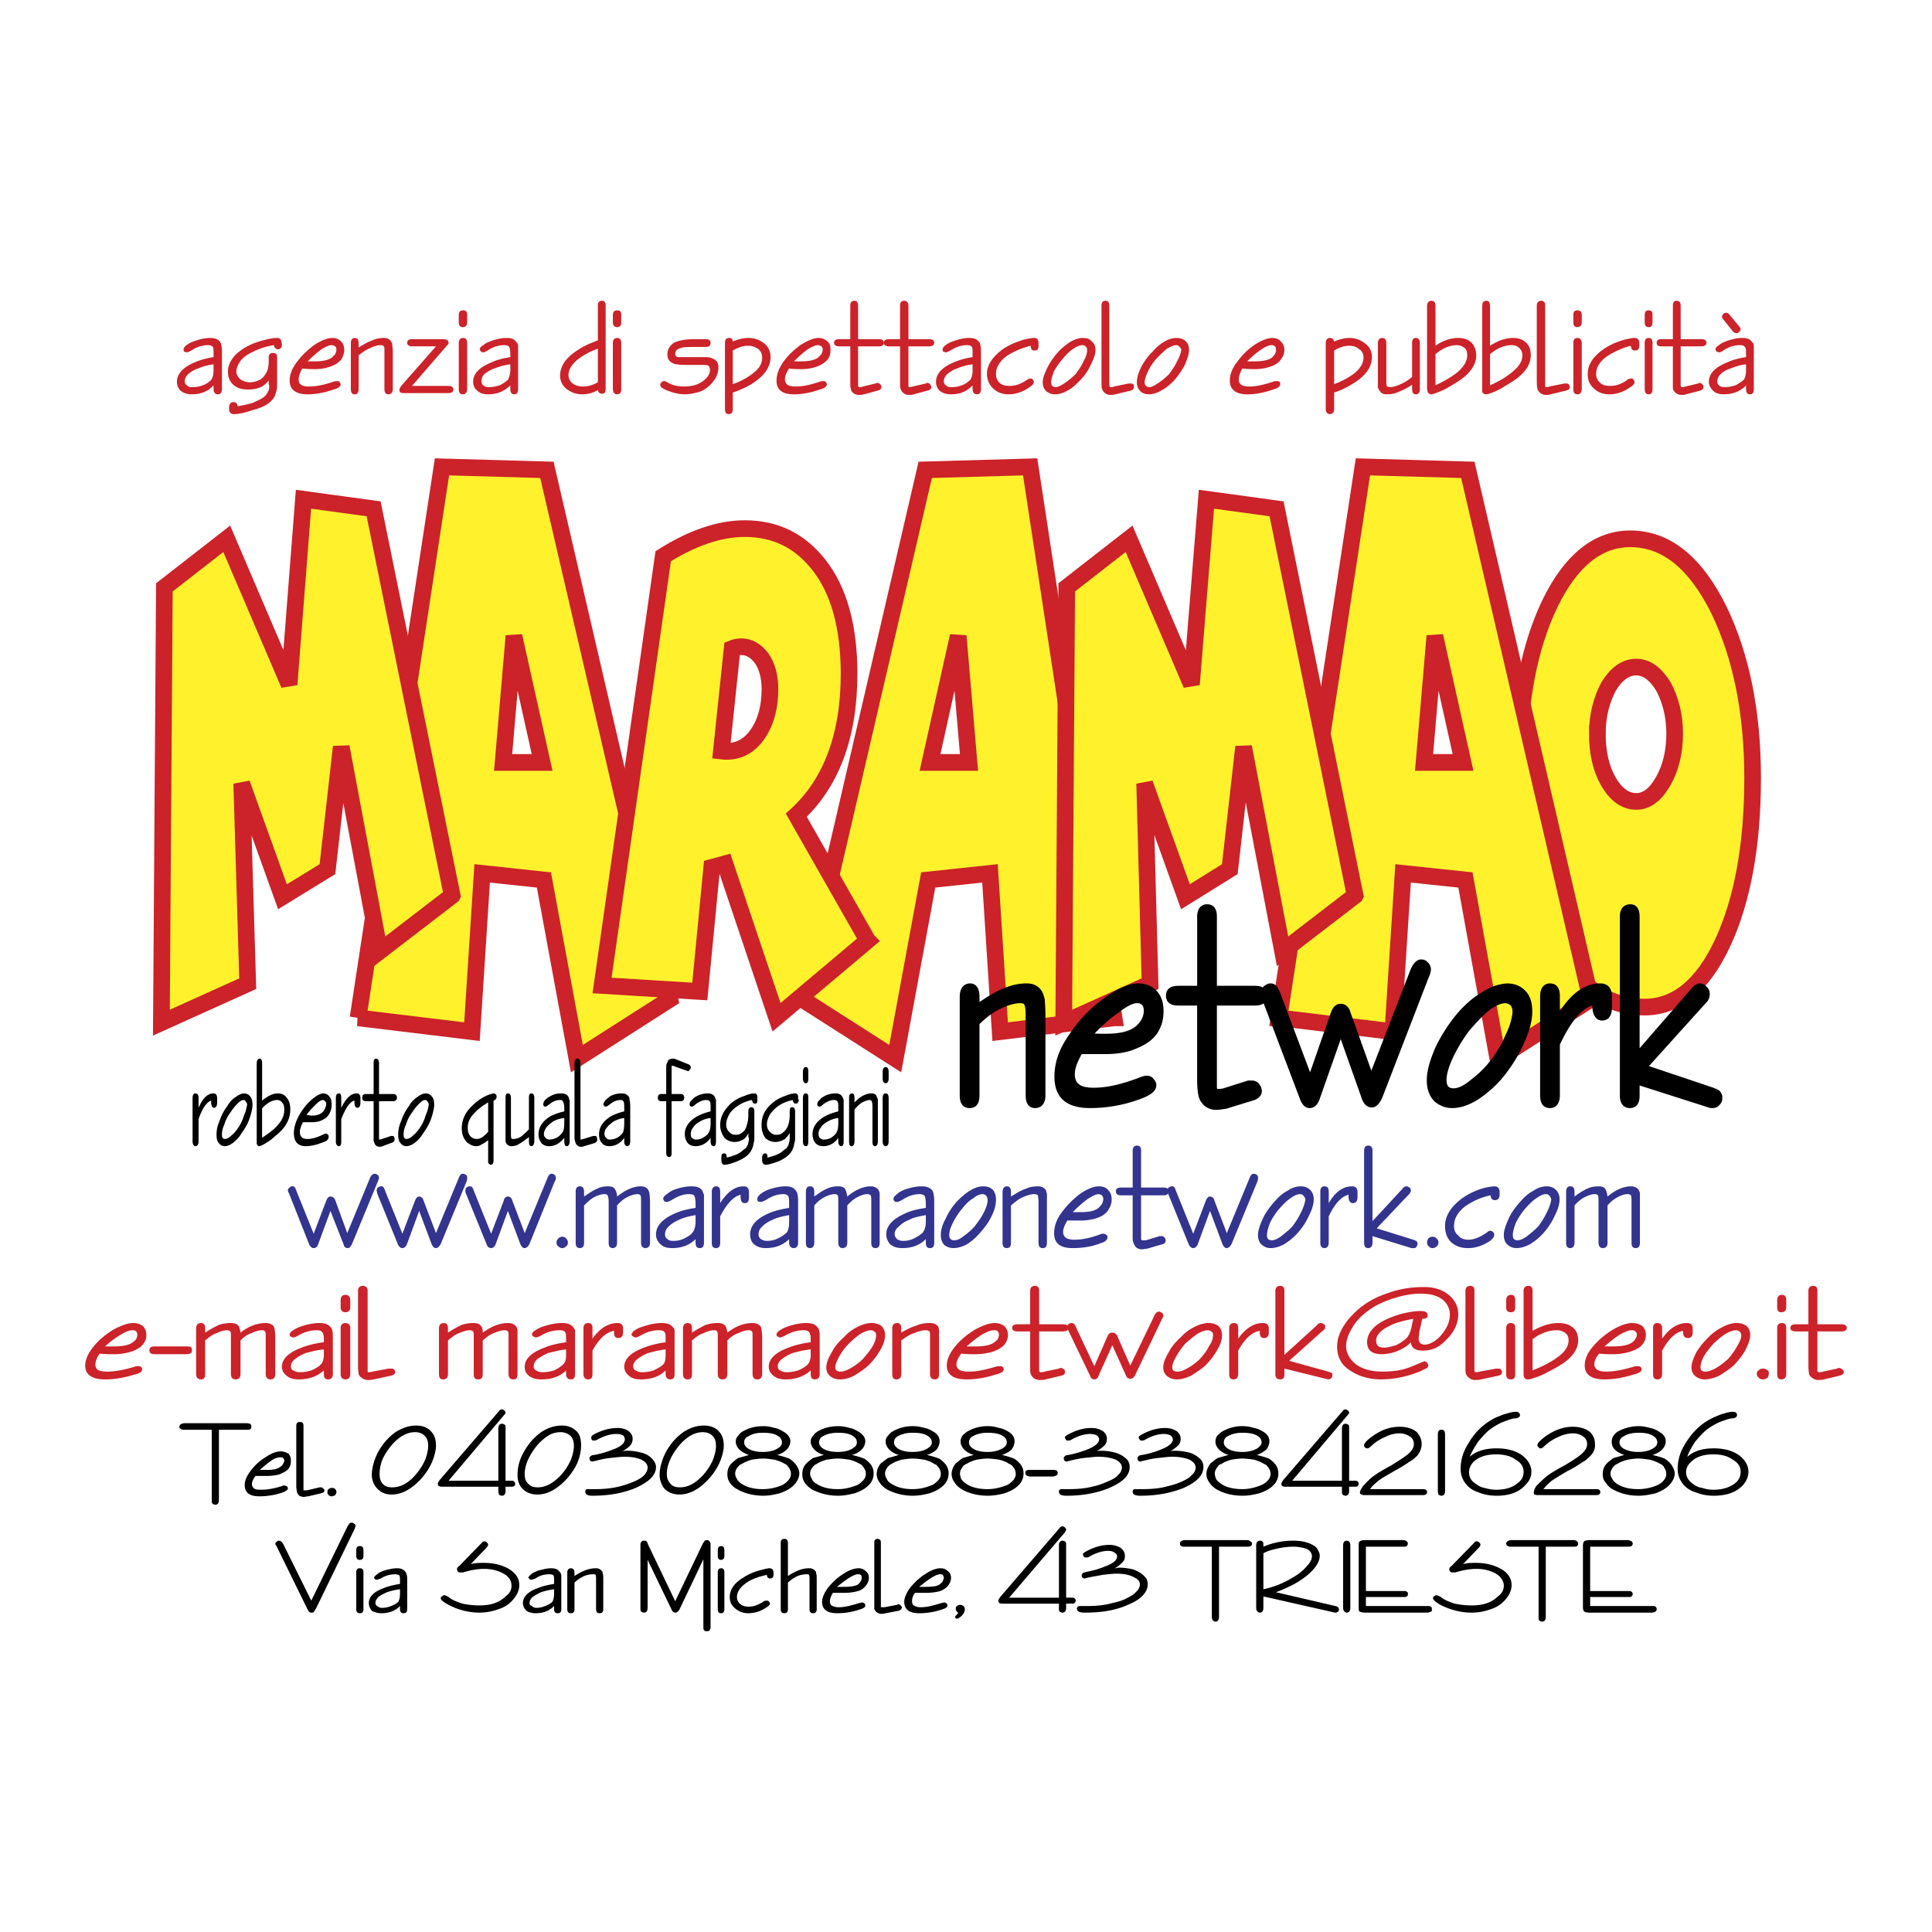 <svg xmlns="http://www.w3.org/2000/svg" width="2500" height="2500" viewBox="0 0 192.756 192.756"><path fill-rule="evenodd" clip-rule="evenodd" fill="#fff" d="M0 0h192.756v192.756H0V0z"/><path d="M21.305 38.443c-.538.598-1.256.897-2.153.897-.479 0-.837-.12-1.137-.359a1.217 1.217 0 0 1-.359-.897c0-.778.598-1.436 1.735-1.914.538-.239 1.137-.419 1.914-.539v-.299c0-.359 0-.598-.06-.718-.12-.12-.239-.179-.479-.179-.599 0-1.137.179-1.675.538-.239.12-.359.18-.479.18-.06 0-.12-.06-.239-.06-.06-.12-.06-.179-.06-.239 0-.12.12-.299.299-.418.239-.18.479-.299.837-.419.479-.179 1.017-.299 1.496-.299s.837.12 1.017.418c.06.06.119.239.119.359.06.12.06.419.06.897v3.41c0 .359-.12.539-.418.539-.239 0-.419-.18-.419-.539v-.359h.001zm0-2.093a5.321 5.321 0 0 0-1.555.419c-.419.119-.718.358-.957.538-.239.239-.359.479-.359.718 0 .18.06.359.239.419.12.18.299.18.538.18.359 0 .718-.06 1.017-.18.359-.12.658-.359.838-.538.18-.239.239-.599.239-1.018v-.538zM26.809 37.965a2.82 2.82 0 0 1-.658.598 3.123 3.123 0 0 1-1.375.299c-.599 0-1.077-.12-1.436-.419-.419-.359-.599-.777-.599-1.376 0-.658.359-1.316.957-1.854.718-.598 1.556-1.017 2.572-1.256.599-.18 1.077-.239 1.376-.239.239 0 .419.12.419.359l.06.239v.179c0 .06-.06.18-.12.239a.452.452 0 0 1-.239.12.408.408 0 0 1-.418-.418 6.639 6.639 0 0 0-2.094.658c-.539.239-.958.539-1.256.897-.239.359-.419.718-.419 1.077 0 .299.18.599.479.838.239.119.539.239.897.239s.658-.12.957-.239c.299-.18.479-.419.658-.718.18-.299.24-.718.24-1.256v-.299c0-.299.179-.419.418-.419.299 0 .419.12.419.419v2.812c0 .12 0 .299-.06.538-.06.18-.12.419-.18.539-.299.598-.957 1.077-2.153 1.376-.838.299-1.496.418-1.914.418-.299 0-.479-.179-.479-.479v-.239c0-.299.179-.479.418-.479s.418.12.418.419c.658-.12 1.197-.239 1.556-.359.359-.179.658-.299.957-.479.179-.12.358-.299.479-.539.12-.18.18-.419.18-.658l-.06-.179v-.359zM30.158 36.769c-.239.418-.359.777-.359 1.077 0 .239.06.418.239.539.18.119.419.179.837.179.658 0 1.496-.179 2.393-.479.12-.06.239-.06.299-.06.12 0 .239 0 .299.06.06.12.12.179.12.239 0 .239-.239.418-.718.539-.838.299-1.735.479-2.572.479-1.196 0-1.794-.479-1.794-1.376 0-.599.239-1.256.778-1.914.478-.658 1.076-1.197 1.734-1.675.658-.418 1.256-.658 1.734-.658.359 0 .658.12.897.359.18.179.299.479.299.837s-.12.658-.299.957c-.239.299-.538.479-.957.658a4.667 4.667 0 0 1-1.675.299c-.297-.001-.716-.001-1.255-.06zm.539-.718h.778c.718 0 1.256-.12 1.615-.359l.359-.359c.06-.179.119-.299.119-.479a.46.46 0 0 0-.119-.299c-.12-.06-.239-.12-.359-.12-.239 0-.538.12-1.017.418-.419.3-.898.719-1.376 1.198zM35.782 34.675c.538-.359 1.017-.598 1.375-.718.359-.18.778-.239 1.137-.239s.598.12.717.359c.06.06.12.179.12.299s.06.359.06.718v3.709c0 .359-.18.539-.419.539-.299 0-.418-.18-.418-.539v-3.709c0-.299 0-.479-.06-.538-.06-.06-.12-.12-.299-.12-.359 0-.718.12-1.077.299-.419.18-.778.419-1.136.718v3.35c0 .359-.12.539-.419.539-.239 0-.359-.18-.359-.539v-4.546c0-.358.12-.538.419-.538.239 0 .359.18.359.538v.418zM41.105 38.503h3.589c.359 0 .539.12.539.359s-.18.358-.539.358h-4.426c-.299 0-.419-.119-.419-.299 0-.12.06-.239.18-.419l3.469-3.948h-2.333c-.359 0-.539-.12-.539-.359s.18-.359.539-.359h2.991c.359 0 .598.12.598.359 0 .12-.06.179-.18.299l-3.469 4.009zM46.609 34.196v4.606c0 .359-.18.539-.419.539-.299 0-.419-.18-.419-.539v-4.606c0-.299.18-.479.419-.479.299 0 .419.18.419.538v-.059zm0-2.752v.718c0 .299-.18.479-.419.479-.299 0-.419-.179-.419-.479v-.718c0-.358.18-.479.419-.479.299.001.419.121.419.479zM50.916 38.443c-.598.598-1.316.897-2.213.897-.479 0-.838-.12-1.077-.359-.299-.239-.419-.538-.419-.897 0-.778.599-1.436 1.795-1.914.479-.239 1.136-.419 1.914-.539v-.299c0-.359-.06-.598-.12-.718s-.239-.179-.479-.179c-.598 0-1.137.179-1.675.538-.179.12-.359.18-.418.18-.12 0-.18-.06-.24-.06-.06-.12-.12-.179-.12-.239 0-.12.12-.299.359-.418.179-.18.479-.299.777-.419.538-.179 1.017-.299 1.555-.299.479 0 .778.12.957.418.12.06.179.239.179.359v4.307c0 .359-.119.539-.358.539-.299 0-.419-.18-.419-.539v-.359h.002zm0-2.093c-.598.06-1.137.239-1.615.419-.359.119-.718.358-.957.538a.949.949 0 0 0-.299.718c0 .18.06.359.18.419.179.18.358.18.598.18.299 0 .658-.06 1.017-.18.299-.12.598-.359.837-.538.12-.239.239-.599.239-1.018v-.538zM59.649 33.957v-3.47c0-.299.12-.479.419-.479.239 0 .359.18.359.479v8.315c0 .359-.12.479-.359.479s-.359-.12-.419-.359a3.205 3.205 0 0 1-1.555.419c-.598 0-1.077-.18-1.496-.479-.479-.359-.718-.838-.718-1.376 0-1.017.658-1.914 1.974-2.692.539-.358 1.197-.598 1.795-.837zm0 .837a6.857 6.857 0 0 0-2.094 1.137c-.538.479-.837.957-.837 1.495 0 .299.12.598.419.837.239.18.598.299 1.017.299.479 0 .957-.12 1.495-.418v-3.35zM61.982 34.196v4.606c0 .359-.12.539-.418.539-.239 0-.418-.18-.418-.539v-4.606c0-.299.179-.479.418-.479.299 0 .418.18.418.538v-.059zm0-2.752v.718c0 .299-.12.479-.418.479-.239 0-.418-.179-.418-.479v-.718c0-.358.179-.479.418-.479.298.001.418.121.418.479zM69.34 33.837h.837c.299 0 .479 0 .538.06.12.06.18.179.18.299 0 .299-.18.418-.479.418h-.837c-.718 0-1.196 0-1.496.06-.479.12-.718.299-.718.598 0 .239.12.359.359.359H70.416c.419 0 .718.12.957.299s.299.418.299.717c0 .539-.179 1.018-.538 1.436-.299.418-.718.718-1.196.957-.539.179-1.077.299-1.615.299-.658 0-1.256-.18-1.854-.419-.418-.18-.598-.359-.598-.479s.06-.239.119-.299c.06-.06.18-.12.299-.12.06 0 .179.06.299.12.478.299 1.017.418 1.675.418.897 0 1.615-.239 2.153-.778.299-.299.419-.598.419-.897a.54.54 0 0 0-.18-.418c-.18-.06-.419-.06-.718-.06h-1.316c-.539 0-.837 0-1.017-.06-.119 0-.239 0-.359-.06-.479-.18-.658-.479-.658-.958s.239-.837.658-1.136c.48-.236 1.197-.356 2.095-.356zM73.108 39.161v1.675c0 .299-.12.479-.418.479-.239 0-.359-.179-.359-.479v-6.64c0-.299.12-.479.419-.479.239 0 .359.12.359.359.538-.239 1.077-.359 1.555-.359.598 0 1.077.18 1.496.479.479.359.718.837.718 1.436 0 1.017-.658 1.914-1.914 2.692a8.492 8.492 0 0 1-1.856.837zm0-.837a6.857 6.857 0 0 0 2.094-1.137c.598-.479.837-.957.837-1.495 0-.359-.12-.658-.359-.838a1.67 1.67 0 0 0-1.076-.359c-.479 0-.958.18-1.496.479v3.35zM78.731 36.769c-.299.418-.418.777-.418 1.077 0 .239.119.418.239.539.179.119.479.179.837.179.718 0 1.496-.179 2.393-.479.12-.06.239-.06.359-.06.06 0 .179 0 .239.06.06.12.12.179.12.239 0 .239-.24.418-.718.539-.837.299-1.735.479-2.572.479-1.197 0-1.735-.479-1.735-1.376 0-.599.239-1.256.718-1.914.479-.658 1.077-1.197 1.735-1.675.718-.418 1.256-.658 1.735-.658.359 0 .658.12.897.359.239.179.299.479.299.837s-.06.658-.299.957c-.24.299-.539.479-.958.658-.418.179-1.017.299-1.675.299-.299-.001-.717-.001-1.196-.06zm.479-.718h.777c.718 0 1.256-.12 1.615-.359l.359-.359c.06-.179.12-.299.12-.479 0-.12-.06-.239-.12-.299-.12-.06-.239-.12-.359-.12-.179 0-.538.12-1.017.418-.418.3-.897.719-1.375 1.198zM84.833 34.555h-1.077c-.359 0-.539-.12-.539-.359s.179-.359.539-.359h1.077v-3.35c0-.299.12-.479.418-.479.239 0 .359.18.359.479v3.35h2.093c.299 0 .479.12.479.359s-.179.359-.479.359H85.61v3.888c0 .12.06.18.119.18.12 0 .239 0 .359-.06l1.256-.299c.06-.06.12-.06.18-.06.12 0 .179.06.299.12.06.12.12.179.12.299 0 .179-.179.299-.418.358l-1.316.359c-.239.06-.358.06-.538.06s-.359-.06-.538-.18c-.12-.119-.239-.239-.239-.418-.06-.12-.06-.359-.06-.778v-3.469h-.001zM89.798 34.555h-1.077c-.359 0-.539-.12-.539-.359s.179-.359.539-.359h1.077v-3.35c0-.299.12-.479.418-.479.239 0 .419.18.419.479v3.35h2.034c.359 0 .539.12.539.359s-.18.359-.539.359h-2.034v3.888c0 .12 0 .18.06.18.12 0 .239 0 .359-.06l1.316-.299c.06-.06.06-.06.12-.06.12 0 .239.06.299.12.06.12.12.179.12.299 0 .179-.12.299-.418.358l-1.316.359c-.18.06-.359.06-.479.06-.239 0-.418-.06-.538-.18-.18-.119-.239-.239-.299-.418-.06-.12-.06-.359-.06-.778v-3.469h-.001zM97.035 38.443c-.538.598-1.255.897-2.153.897-.479 0-.837-.12-1.136-.359a1.217 1.217 0 0 1-.359-.897c0-.778.598-1.436 1.734-1.914.539-.239 1.137-.419 1.914-.539v-.299c0-.359 0-.598-.059-.718-.119-.12-.239-.179-.479-.179-.598 0-1.136.179-1.675.538-.239.12-.359.18-.479.18-.06 0-.12-.06-.239-.06-.06-.12-.06-.179-.06-.239 0-.12.12-.299.299-.418.239-.18.479-.299.837-.419.479-.179 1.018-.299 1.496-.299.479 0 .838.12 1.016.418.061.06.121.239.121.359.059.12.059.419.059.897v3.41c0 .359-.119.539-.418.539-.24 0-.42-.18-.42-.539v-.359h.001zm0-2.093a5.323 5.323 0 0 0-1.554.419c-.419.119-.718.358-.958.538-.239.239-.359.479-.359.718 0 .18.06.359.239.419.12.18.299.18.538.18.359 0 .718-.06 1.018-.18.358-.12.657-.359.837-.538.18-.239.239-.599.239-1.018v-.538zM102.838 34.495a8.01 8.01 0 0 0-2.393 1.017c-.717.539-1.076 1.136-1.076 1.794 0 .359.119.658.359.897.299.239.598.299 1.016.299.539 0 1.137-.179 1.795-.658.061-.06.119-.06.24-.06.059-.06.18 0 .238.06.119.12.119.179.119.299 0 .119-.119.299-.418.479-.658.479-1.375.718-2.094.718-.598 0-1.137-.18-1.555-.599a1.98 1.98 0 0 1-.6-1.436c0-.897.539-1.675 1.557-2.453.598-.418 1.316-.718 2.094-.957.479-.12.838-.18 1.016-.18.359 0 .479.18.479.538v.239c0 .359-.119.479-.418.479-.238.003-.359-.117-.359-.476zM108.043 33.718c.418 0 .717.12.896.359.24.179.359.479.359.837 0 .418-.18.897-.479 1.496a5.186 5.186 0 0 1-1.076 1.555c-.42.419-.777.777-1.256 1.017-.42.239-.838.359-1.258.359-.299 0-.598-.12-.836-.299a1.215 1.215 0 0 1-.359-.897c0-.419.18-.897.479-1.496.299-.598.658-1.076 1.076-1.555.418-.418.838-.777 1.256-1.017.421-.24.839-.359 1.198-.359zm-.061.718c-.238 0-.537.12-.896.359s-.719.598-1.018.957a8.064 8.064 0 0 0-.896 1.256c-.18.479-.299.837-.299 1.137 0 .299.178.479.418.479.299 0 .598-.18.957-.419s.719-.538 1.076-.897c.299-.419.6-.837.777-1.256.24-.419.359-.778.359-1.077 0-.179 0-.299-.119-.359-.06-.121-.179-.18-.359-.18zM111.152 38.563l1.438-.299h.178c.121 0 .18 0 .301.06.059.12.059.179.059.299 0 .179-.119.299-.359.358l-1.494.359c-.24.06-.42.06-.479.06-.24 0-.42-.06-.539-.18-.18-.119-.238-.239-.299-.418-.061-.12-.061-.359-.061-.778v-7.537c0-.299.121-.479.42-.479.238 0 .359.18.359.479v7.896c0 .119.059.179.059.239h.119c.06.001.179.001.298-.059zM117.375 33.718c.418 0 .717.12.957.359.18.179.299.479.299.837 0 .418-.18.897-.42 1.496a8.943 8.943 0 0 1-1.076 1.555c-.418.419-.838.777-1.316 1.017-.418.239-.836.359-1.195.359s-.658-.12-.838-.299a1.223 1.223 0 0 1-.359-.897c0-.419.121-.897.42-1.496a5.78 5.78 0 0 1 1.137-1.555c.357-.418.777-.777 1.195-1.017s.837-.359 1.196-.359zm0 .718c-.24 0-.539.12-.957.359-.299.239-.658.598-1.018.957-.359.419-.658.837-.838 1.256-.238.479-.359.837-.359 1.137 0 .299.18.479.48.479.238 0 .537-.18.896-.419s.717-.538 1.076-.897c.299-.419.6-.837.777-1.256.24-.419.359-.778.42-1.077 0-.179-.061-.299-.18-.359a.324.324 0 0 0-.297-.18zM123.955 36.769c-.24.418-.359.777-.359 1.077 0 .239.061.418.24.539.178.119.418.179.836.179.658 0 1.436-.179 2.334-.479.18-.06.238-.06.357-.06.121 0 .18 0 .301.06.059.12.059.179.059.239 0 .239-.238.418-.717.539-.838.299-1.676.479-2.572.479-1.137 0-1.734-.479-1.734-1.376 0-.599.238-1.256.777-1.914a6.61 6.61 0 0 1 1.734-1.675c.658-.418 1.256-.658 1.734-.658.359 0 .658.12.838.359.238.179.359.479.359.837s-.121.658-.359.957c-.18.299-.479.479-.898.658a4.661 4.661 0 0 1-1.674.299c-.299-.001-.719-.001-1.256-.06zm.479-.718h.777c.777 0 1.316-.12 1.674-.359.121-.12.24-.239.301-.359.119-.179.119-.299.119-.479 0-.12 0-.239-.119-.299a.461.461 0 0 0-.301-.12c-.238 0-.598.12-1.016.418-.478.3-.957.719-1.435 1.198zM133.107 39.161v1.675c0 .299-.18.479-.42.479-.238 0-.418-.179-.418-.479v-6.64c0-.299.18-.479.418-.479.24 0 .359.12.42.359.537-.239 1.076-.359 1.555-.359.539 0 1.018.18 1.436.479.539.359.777.837.777 1.436 0 1.017-.658 1.914-1.973 2.692-.599.359-1.197.657-1.795.837zm0-.837a7.642 7.642 0 0 0 2.094-1.137c.537-.479.836-.957.836-1.495 0-.359-.119-.658-.418-.838-.238-.239-.598-.359-1.018-.359-.479 0-1.016.18-1.494.479v3.35zM140.883 38.384c-.537.358-1.016.598-1.375.718-.359.179-.777.239-1.197.239-.299 0-.537-.12-.658-.359-.119-.119-.119-.179-.18-.299v-4.486c0-.299.18-.479.42-.479.299 0 .418.18.418.538v3.709c0 .299 0 .479.061.538 0 .06.119.12.299.12.299 0 .719-.12 1.076-.299.42-.179.779-.418 1.137-.718v-3.41c0-.299.121-.479.359-.479.299 0 .418.18.418.538v4.546c0 .359-.119.539-.418.539-.238 0-.359-.18-.359-.539v-.417h-.001zM143.217 34.495c.777-.538 1.555-.777 2.273-.777.479 0 .896.12 1.195.359.359.299.598.777.598 1.376 0 1.017-.717 1.974-2.152 2.811-.479.299-.957.599-1.436.778-.42.179-.719.299-.898.299s-.299-.12-.359-.239c0-.06-.059-.18-.059-.419v-8.136c0-.358.18-.538.418-.538.299 0 .42.18.42.538v3.948zm0 3.948c1.016-.479 1.795-.957 2.273-1.376.598-.538.896-1.077.896-1.615 0-.299-.061-.539-.24-.718-.238-.179-.479-.299-.777-.299-.717 0-1.436.299-2.152.897v3.111zM148.66 34.495c.838-.538 1.615-.777 2.273-.777.537 0 .896.12 1.195.359.42.299.598.777.598 1.376 0 1.017-.717 1.974-2.152 2.811-.479.299-.957.599-1.377.778-.418.179-.777.299-.957.299a.401.401 0 0 1-.357-.239v-8.555c0-.358.119-.538.418-.538.238 0 .359.18.359.538v3.948zm0 3.948c1.076-.479 1.795-.957 2.273-1.376.658-.538.957-1.077.957-1.615a.996.996 0 0 0-.299-.718c-.18-.179-.42-.299-.779-.299-.717 0-1.436.299-2.152.897v3.111zM154.582 38.563l1.496-.299h.178c.061 0 .18 0 .24.06.061.12.119.179.119.299 0 .179-.119.299-.418.358l-1.496.359c-.18.06-.359.06-.479.06a.954.954 0 0 1-.537-.18c-.121-.119-.24-.239-.301-.418 0-.12-.059-.359-.059-.778v-7.537c0-.299.18-.479.418-.479.299 0 .42.18.42.479v8.135h.119c.06.001.181.001.3-.059zM157.812 34.196v4.606c0 .359-.18.539-.42.539-.299 0-.418-.18-.418-.539v-4.606c0-.299.119-.479.418-.479.24 0 .42.18.42.538v-.059zm0-2.752v.718c0 .299-.18.479-.42.479-.299 0-.418-.179-.418-.479v-.718c0-.358.119-.479.418-.479.241.001.42.121.42.479zM162.717 34.495a8.327 8.327 0 0 0-2.332 1.017c-.777.539-1.137 1.136-1.137 1.794 0 .359.119.658.418.897.24.239.6.299.957.299.598 0 1.197-.179 1.795-.658.119-.06.18-.06.24-.06.119-.06.238 0 .299.06.059.12.119.179.119.299 0 .119-.119.299-.418.479-.658.479-1.377.718-2.094.718-.6 0-1.137-.18-1.557-.599-.418-.358-.598-.837-.598-1.436 0-.897.479-1.675 1.555-2.453.6-.418 1.256-.718 2.094-.957.479-.12.838-.18 1.018-.18.299 0 .479.18.479.538v.239c0 .359-.18.479-.418.479-.241.003-.42-.117-.42-.476zM164.871 34.196v4.606c0 .359-.119.539-.359.539-.299 0-.418-.18-.418-.539v-4.606c0-.299.119-.479.418-.479.24 0 .359.18.359.538v-.059zm0-2.752v.718c0 .299-.119.479-.359.479-.299 0-.418-.179-.418-.479v-.718c0-.358.119-.479.418-.479.24.001.359.121.359.479zM166.904 34.555h-1.137c-.359 0-.479-.12-.479-.359s.119-.359.479-.359h1.137v-3.35c0-.299.119-.479.359-.479.299 0 .418.18.418.479v3.35h2.035c.357 0 .537.12.537.359s-.18.359-.537.359h-2.035v3.888c0 .12.061.18.119.18.121 0 .18 0 .359-.06l1.256-.299c.061-.06.121-.06.18-.06.061 0 .18.06.24.12.119.12.119.179.119.299 0 .179-.119.299-.359.358l-1.375.359c-.18.06-.299.06-.479.06s-.359-.06-.539-.18c-.119-.119-.238-.239-.299-.418v-4.247h.001zM174.203 38.443c-.539.598-1.316.897-2.215.897-.479 0-.836-.12-1.076-.359-.238-.239-.418-.538-.418-.897 0-.778.598-1.436 1.795-1.914.479-.239 1.137-.419 1.914-.539v-.299c0-.359 0-.598-.121-.718-.059-.12-.238-.179-.479-.179-.598 0-1.137.179-1.674.538-.18.12-.299.18-.42.18-.059 0-.178-.06-.238-.06-.061-.12-.119-.179-.119-.239 0-.12.119-.299.357-.418.18-.18.479-.299.779-.419.537-.179 1.016-.299 1.555-.299.479 0 .777.12.957.418.119.06.18.239.18.359v4.307c0 .359-.119.539-.359.539-.299 0-.418-.18-.418-.539v-.359zm0-2.093c-.6.06-1.137.239-1.557.419a2.364 2.364 0 0 0-.957.538c-.238.239-.357.479-.357.718 0 .18.059.359.178.419.18.18.359.18.6.18a3.3 3.3 0 0 0 1.016-.18c.301-.12.6-.359.838-.538.18-.239.24-.599.24-1.018v-.538h-.001zm-1.316-3.29l-.957-1.196a.446.446 0 0 1-.119-.239c0-.12.059-.239.119-.299.059-.06.18-.12.299-.12s.238.06.359.239l.896 1.077c.119.119.18.239.18.358 0 .06-.061.18-.18.239-.059.12-.119.12-.238.12-.121 0-.24-.06-.359-.179zM9.94 135.051c-.299.419-.419.777-.419 1.077 0 .239.06.419.239.538.18.12.538.18.957.18.777 0 1.675-.18 2.691-.479.12-.06.239-.06.359-.06s.239 0 .299.06.12.18.12.239c0 .239-.239.418-.778.538-.957.299-1.974.479-2.931.479-1.316 0-1.974-.479-1.974-1.376 0-.598.299-1.256.837-1.914.539-.658 1.196-1.196 1.974-1.675.778-.419 1.436-.658 1.974-.658.418 0 .718.12.957.3.239.238.359.538.359.896 0 .359-.12.658-.359.957-.239.3-.599.479-1.017.658a5.824 5.824 0 0 1-1.914.299c-.357 0-.776 0-1.374-.059zm.538-.718h.897c.838 0 1.436-.119 1.794-.358.18-.12.299-.239.419-.359.06-.18.12-.299.12-.479 0-.12-.06-.239-.12-.299-.12-.12-.239-.12-.359-.12-.299 0-.658.12-1.136.419-.538.299-1.077.717-1.615 1.196zM18.494 135.11h-2.871c-.239 0-.419 0-.539-.06s-.179-.18-.179-.358c0-.12.06-.239.179-.299.12-.061.299-.061.539-.061h2.871c.239 0 .419 0 .539.061.06.06.12.179.12.299 0 .179-.06.299-.12.299-.12.119-.3.119-.539.119zM20.468 132.957a12.292 12.292 0 0 1 1.375-.777 3.85 3.85 0 0 1 1.197-.18c.299 0 .538.06.718.239.12.12.179.359.239.718.837-.657 1.675-.957 2.512-.957.359 0 .599.12.778.3.06.119.12.238.12.358 0 .06.06.358.06.718v3.709c0 .358-.179.538-.479.538-.299 0-.479-.18-.479-.538v-3.709c0-.299 0-.479-.06-.538-.06-.06-.12-.12-.299-.12-.359 0-.718.12-1.077.299-.418.12-.778.419-1.077.719v3.35c0 .358-.18.538-.479.538s-.479-.18-.479-.538v-3.709c0-.299 0-.479-.06-.538-.06-.06-.119-.12-.299-.12-.359 0-.718.12-1.077.299-.418.12-.777.419-1.136.719v3.35c0 .358-.12.538-.419.538s-.479-.18-.479-.538v-4.547c0-.358.18-.538.479-.538s.419.18.419.538v.417h.002zM32.312 136.726c-.658.599-1.496.897-2.513.897-.538 0-.897-.12-1.196-.358-.299-.24-.479-.539-.479-.897 0-.778.658-1.436 1.974-1.914.598-.239 1.316-.419 2.213-.538v-.3c0-.358-.06-.599-.18-.718-.06-.119-.239-.18-.538-.18-.599 0-1.256.18-1.854.539-.239.119-.359.179-.479.179s-.18-.06-.299-.119c-.06-.06-.06-.12-.06-.18 0-.12.12-.299.359-.419.239-.18.538-.299.897-.418.539-.18 1.137-.3 1.735-.3.479 0 .897.12 1.077.419.12.06.179.239.179.359.061.119.061.418.061.896v3.41c0 .358-.18.538-.479.538s-.418-.18-.418-.538v-.358zm0-2.094c-.718.061-1.316.239-1.795.359-.479.18-.837.419-1.076.598-.299.239-.419.479-.419.719 0 .179.06.358.239.418.18.12.419.18.658.18.359 0 .778-.06 1.137-.18.419-.179.718-.358.957-.598.18-.18.299-.539.299-.957v-.539zM34.944 132.479v4.606c0 .358-.18.538-.479.538s-.479-.18-.479-.538v-4.606c0-.299.18-.479.479-.479s.479.18.479.479zm0-2.751v.718c0 .299-.18.478-.479.478s-.479-.179-.479-.478v-.718c0-.359.18-.539.479-.539s.479.179.479.539zM37.157 136.846l1.615-.299h.239c.06 0 .18 0 .299.06.06.119.12.18.12.299 0 .18-.18.299-.479.359l-1.675.358c-.239.06-.419.06-.539.06a1.01 1.01 0 0 1-.598-.18c-.179-.119-.299-.238-.358-.418 0-.12-.06-.359-.06-.777v-7.538c0-.299.179-.479.479-.479.299 0 .479.18.479.479v8.076c0 .06.06.06.12.06.059-.001.179-.001.358-.06zM44.694 132.957a12.203 12.203 0 0 1 1.376-.777c.359-.12.778-.18 1.136-.18.359 0 .599.06.718.239.18.12.24.359.24.718.897-.657 1.734-.957 2.512-.957.359 0 .658.12.777.3.12.119.12.238.18.358v4.427c0 .358-.12.538-.418.538-.299 0-.479-.18-.479-.538v-3.709c0-.299 0-.479-.06-.538a.456.456 0 0 0-.299-.12c-.359 0-.718.12-1.137.299-.359.12-.718.419-1.077.719v3.35c0 .358-.12.538-.479.538-.299 0-.418-.18-.418-.538v-3.709c0-.299 0-.479-.06-.538-.06-.06-.179-.12-.358-.12-.299 0-.658.12-1.077.299-.359.12-.718.419-1.077.719v3.35c0 .358-.179.538-.479.538-.299 0-.419-.18-.419-.538v-4.547c0-.358.18-.538.479-.538s.418.18.418.538v.417h.001zM56.479 136.726c-.598.599-1.436.897-2.453.897-.538 0-.957-.12-1.256-.358-.299-.24-.419-.539-.419-.897 0-.778.658-1.436 1.974-1.914.539-.239 1.316-.419 2.153-.538v-.3c0-.358 0-.599-.12-.718-.06-.119-.239-.18-.538-.18-.658 0-1.256.18-1.854.539-.239.119-.419.179-.479.179a.46.46 0 0 1-.299-.119c-.06-.06-.12-.12-.12-.18 0-.12.12-.299.359-.419.239-.18.538-.299.897-.418.598-.18 1.137-.3 1.735-.3.538 0 .897.12 1.137.419.06.06.179.239.179.359v4.306c0 .358-.12.538-.418.538-.299 0-.479-.18-.479-.538v-.358h.001zm0-2.094c-.658.061-1.256.239-1.794.359-.419.18-.777.419-1.077.598-.239.239-.359.479-.359.719 0 .179.06.358.239.418.18.12.359.18.658.18.358 0 .718-.06 1.136-.18.359-.179.658-.358.897-.598.239-.18.299-.539.299-.957v-.539h.001zM59.111 133.556c.718-1.018 1.555-1.556 2.512-1.556.359 0 .539.18.539.538v.419c0 .359-.18.538-.479.538s-.419-.179-.419-.598v-.119c-.777.119-1.495.777-2.153 1.974v2.333c0 .358-.12.538-.419.538s-.479-.18-.479-.538v-4.606c0-.299.18-.479.479-.479s.419.18.419.479v1.077zM66.409 136.726c-.598.599-1.436.897-2.453.897-.538 0-.957-.12-1.196-.358-.299-.24-.479-.539-.479-.897 0-.778.658-1.436 1.974-1.914.598-.239 1.316-.419 2.153-.538v-.3c0-.358 0-.599-.12-.718-.06-.119-.239-.18-.539-.18-.658 0-1.256.18-1.854.539-.239.119-.358.179-.478.179s-.18-.06-.299-.119c-.06-.06-.12-.12-.12-.18.06-.12.12-.299.359-.419.239-.18.538-.299.957-.418.538-.18 1.137-.3 1.675-.3.539 0 .957.12 1.137.419.12.06.179.239.179.359v4.306c0 .358-.12.538-.418.538s-.479-.18-.479-.538v-.358h.001zm0-2.094c-.658.061-1.256.239-1.735.359-.479.18-.837.419-1.077.598-.299.239-.418.479-.418.719 0 .179.06.358.239.418.179.12.359.18.658.18.359 0 .777-.06 1.137-.18.359-.179.718-.358.957-.598.18-.18.239-.539.239-.957v-.539zM69.041 132.957a12.203 12.203 0 0 1 1.376-.777c.359-.12.777-.18 1.196-.18.299 0 .539.06.718.239.12.12.18.359.239.718.837-.657 1.675-.957 2.513-.957.359 0 .598.12.777.3.06.119.12.238.12.358 0 .06.06.358.06.718v3.709c0 .358-.18.538-.479.538s-.479-.18-.479-.538v-3.709c0-.299 0-.479-.06-.538-.06-.06-.12-.12-.299-.12-.359 0-.718.12-1.077.299-.418.12-.777.419-1.077.719v3.35c0 .358-.179.538-.479.538-.299 0-.479-.18-.479-.538v-3.709c0-.299 0-.479-.06-.538-.06-.06-.12-.12-.299-.12-.359 0-.718.12-1.077.299-.418.12-.778.419-1.137.719v3.35c0 .358-.12.538-.418.538-.299 0-.479-.18-.479-.538v-4.547c0-.358.179-.538.479-.538.299 0 .418.18.418.538v.417h.003zM80.885 136.726c-.658.599-1.496.897-2.512.897-.539 0-.897-.12-1.196-.358-.299-.24-.479-.539-.479-.897 0-.778.658-1.436 1.974-1.914.599-.239 1.316-.419 2.213-.538v-.3c0-.358-.06-.599-.179-.718-.06-.119-.239-.18-.539-.18-.598 0-1.256.18-1.854.539-.24.119-.359.179-.479.179s-.179-.06-.299-.119c-.06-.06-.06-.12-.06-.18 0-.12.12-.299.359-.419.239-.18.539-.299.897-.418.539-.18 1.136-.3 1.735-.3.479 0 .897.12 1.077.419.12.06.179.239.179.359.06.119.06.418.06.896v3.41c0 .358-.18.538-.479.538s-.419-.18-.419-.538v-.358h.001zm0-2.094c-.718.061-1.316.239-1.794.359-.479.18-.837.419-1.077.598-.299.239-.418.479-.418.719 0 .179.06.358.239.418.179.12.419.18.658.18.359 0 .778-.06 1.136-.18.419-.179.718-.358.958-.598.179-.18.299-.539.299-.957v-.539h-.001zM86.927 132c.479 0 .777.12 1.017.3.239.238.359.538.359.896 0 .419-.12.897-.479 1.496a7.242 7.242 0 0 1-1.196 1.555c-.479.419-.957.718-1.436 1.018-.479.238-.957.358-1.376.358s-.718-.12-.957-.299c-.299-.239-.419-.538-.419-.897 0-.419.18-.897.539-1.495.299-.599.718-1.077 1.256-1.556.419-.479.897-.777 1.376-1.017.478-.239.956-.359 1.316-.359zm-.06.718c-.239 0-.598.12-1.017.359a8.024 8.024 0 0 0-1.137.957c-.419.419-.718.837-.957 1.256s-.419.838-.419 1.137.18.419.538.419c.299 0 .599-.12 1.018-.359a5.694 5.694 0 0 0 1.196-.897c.359-.418.718-.837.958-1.256.239-.418.359-.777.359-1.076 0-.18 0-.3-.12-.359a.542.542 0 0 0-.419-.181zM89.917 132.957c.598-.358 1.137-.598 1.556-.718.418-.18.837-.239 1.315-.239.359 0 .599.12.778.3.06.119.12.238.12.358v4.427c0 .358-.12.538-.418.538-.299 0-.479-.18-.479-.538v-3.709c0-.299 0-.479-.06-.538-.06-.06-.18-.12-.359-.12-.359 0-.778.12-1.196.299-.419.12-.837.419-1.256.719v3.35c0 .358-.18.538-.479.538s-.418-.18-.418-.538v-4.547c0-.358.179-.538.478-.538s.419.18.419.538v.418h-.001zM95.899 135.051c-.299.419-.479.777-.479 1.077 0 .239.12.419.299.538.179.12.479.18.957.18.778 0 1.616-.18 2.631-.479.18-.06.299-.06.42-.06.119 0 .238 0 .299.06.059.06.119.18.119.239 0 .239-.299.418-.838.538a9.317 9.317 0 0 1-2.871.479c-1.316 0-1.974-.479-1.974-1.376 0-.598.299-1.256.837-1.914.538-.658 1.196-1.196 1.974-1.675.777-.419 1.436-.658 1.975-.658.357 0 .717.12.957.3.238.238.357.538.357.896 0 .359-.119.658-.357.957-.24.3-.6.479-1.018.658a6.102 6.102 0 0 1-1.914.299c-.356 0-.835 0-1.374-.059zm.539-.718h.898c.836 0 1.436-.119 1.793-.358.18-.12.299-.239.42-.359.059-.18.119-.299.119-.479a.465.465 0 0 0-.119-.299c-.121-.12-.24-.12-.359-.12-.299 0-.658.12-1.195.419-.479.299-1.019.717-1.557 1.196zM102.779 132.838h-1.197c-.418 0-.598-.12-.598-.359s.18-.358.598-.358h1.197v-3.351c0-.299.18-.479.479-.479s.418.18.418.479v3.351h2.332c.359 0 .6.119.6.358s-.24.359-.6.359h-2.332v3.888c0 .12.061.18.119.18.121 0 .24 0 .42-.06l1.436-.299c.059-.061.119-.061.18-.061.119 0 .238.061.299.12.119.06.119.18.119.299 0 .18-.119.299-.418.359l-1.496.358c-.238.06-.418.06-.598.06s-.42-.06-.6-.18c-.119-.119-.238-.238-.299-.418-.059-.12-.059-.359-.059-.777v-3.469z" fill-rule="evenodd" clip-rule="evenodd" fill="#cc2229"/><path d="M109.18 136.308l1.316-2.991c.119-.3.299-.359.479-.359.178 0 .357.06.479.3l1.314 2.99 2.395-4.965c.119-.299.299-.419.479-.419.119 0 .178.06.299.12.059.06.119.18.119.239 0 .119 0 .179-.119.358l-2.693 5.623c-.119.239-.299.359-.479.359a.452.452 0 0 1-.418-.299l-1.375-3.051-1.377 3.051c-.059.238-.238.358-.418.358s-.359-.12-.42-.358l-2.213-4.606c-.059-.12-.059-.18-.059-.299 0-.06 0-.18.119-.239.059-.061.18-.12.299-.12s.18.06.238.06c.061.061.121.18.18.3l1.855 3.948zM120.545 132c.479 0 .777.12 1.018.3.238.238.357.538.357.896 0 .419-.119.897-.479 1.496a7.236 7.236 0 0 1-1.195 1.555c-.479.419-.957.718-1.436 1.018-.539.238-.957.358-1.377.358-.418 0-.717-.12-.957-.299-.299-.239-.418-.538-.418-.897 0-.419.18-.897.537-1.495.301-.599.719-1.077 1.258-1.556.418-.479.896-.777 1.375-1.017s.958-.359 1.317-.359zm-.061.718c-.238 0-.598.12-1.016.359-.359.239-.779.598-1.197.957a8.064 8.064 0 0 0-.896 1.256c-.24.419-.42.838-.42 1.137s.18.419.539.419c.299 0 .598-.12 1.018-.359a5.688 5.688 0 0 0 1.195-.897c.359-.418.719-.837.898-1.256.299-.418.418-.777.418-1.076 0-.18 0-.3-.119-.359a.544.544 0 0 0-.42-.181zM123.535 133.556c.719-1.018 1.557-1.556 2.453-1.556.418 0 .598.18.598.538v.419c0 .359-.18.538-.479.538s-.418-.179-.418-.598v-.119c-.777.119-1.496.777-2.154 1.974v2.333c0 .358-.178.538-.479.538-.299 0-.418-.18-.418-.538v-4.606c0-.299.18-.479.479-.479s.418.18.418.479v1.077zM128.143 135.171l3.229-2.932c.121-.18.24-.239.42-.239.119 0 .18.06.299.12s.119.18.119.239c0 .119 0 .239-.119.299l-3.469 3.11 3.887 1.077c.18.06.301.119.359.119.061.06.061.18.061.239 0 .12 0 .18-.119.299a.456.456 0 0 1-.301.12c-.059 0-.119-.06-.238-.06l-4.127-1.017v.598c0 .299-.121.479-.42.479s-.479-.18-.479-.479v-8.375c0-.299.18-.479.479-.479s.42.18.42.479v6.403h-.001zM141.9 131.581l-.299 1.316c0 .239-.061.479-.061.658 0 .359.18.598.598.598.479 0 1.018-.299 1.496-.777.658-.718 1.018-1.436 1.018-2.213 0-.599-.24-1.077-.719-1.496-.537-.419-1.256-.598-2.213-.598-.717 0-1.496.119-2.332.358a10.72 10.72 0 0 0-2.215.897c-1.076.658-1.854 1.376-2.332 2.273-.359.598-.539 1.196-.539 1.734s.24 1.017.6 1.436c.656.718 1.674 1.077 3.049 1.077.658 0 1.316-.06 1.855-.18.598-.119 1.256-.419 1.975-.718.18-.06.238-.12.357-.12.061 0 .18.061.24.12.059.12.119.18.119.299 0 .061-.061.18-.119.239-.119.061-.299.12-.598.3-1.316.538-2.633.837-4.008.837-1.258 0-2.334-.358-3.172-.957-.836-.538-1.195-1.376-1.195-2.333 0-.838.359-1.734 1.076-2.632 1.018-1.256 2.334-2.153 4.008-2.692 1.137-.418 2.334-.598 3.529-.598h.119c.898 0 1.736.239 2.393.777.6.479.959 1.137.959 1.914 0 .957-.42 1.854-1.258 2.633-.658.718-1.436 1.017-2.271 1.017-.719 0-1.137-.239-1.197-.837-.359.418-.838.657-1.375.896a4.49 4.49 0 0 1-1.557.299c-.479 0-.896-.119-1.137-.358-.18-.18-.299-.479-.299-.837 0-.539.24-1.077.777-1.556.539-.479 1.377-.897 2.572-1.257.719-.18 1.436-.299 1.975-.299.479 0 .717.119.717.419.002.242-.176.361-.536.361zm-.896 0c-.959.18-1.736.359-2.395.719-.896.418-1.314.957-1.314 1.436s.238.718.777.718c.359 0 .777-.12 1.195-.239.42-.18.719-.419 1.018-.658.24-.239.418-.599.539-1.137l.18-.839zM147.643 136.846l1.615-.299h.18c.119 0 .18 0 .299.06.061.119.119.18.119.299 0 .18-.119.299-.418.359l-1.676.358c-.238.06-.479.06-.598.06-.18 0-.418-.06-.539-.18-.178-.119-.299-.238-.357-.418-.061-.12-.061-.359-.061-.777v-7.538c0-.299.18-.479.479-.479s.42.18.42.479v7.896c0 .12 0 .18.059.18 0 .06 0 .06.061.06.118-.001.237-.001.417-.06zM151.172 132.479v4.606c0 .358-.119.538-.418.538-.359 0-.479-.18-.479-.538v-4.606c0-.299.18-.479.479-.479s.418.18.418.479zm0-2.751v.718c0 .299-.119.478-.418.478-.359 0-.479-.179-.479-.478v-.718c0-.359.18-.539.479-.539s.418.179.418.539zM152.906 132.778c.957-.539 1.795-.778 2.572-.778.539 0 1.018.12 1.316.359.479.299.658.777.658 1.376 0 1.017-.777 1.974-2.393 2.812-.539.299-1.076.598-1.555.777-.539.179-.838.299-1.078.299-.18 0-.357-.12-.357-.239-.061-.06-.061-.18-.061-.419v-8.195c0-.299.18-.479.479-.479s.418.18.418.479v4.008h.001zm0 3.948c1.197-.479 2.035-.957 2.572-1.376.719-.538 1.018-1.076 1.018-1.614 0-.3-.061-.539-.299-.719a1.352 1.352 0 0 0-.898-.299c-.777 0-1.613.299-2.393.897v3.111zM159.547 135.051c-.359.419-.479.777-.479 1.077 0 .239.119.419.299.538.18.12.479.18.898.18.777 0 1.674-.18 2.691-.479.119-.06.299-.06.357-.06.121 0 .24 0 .359.06.061.06.119.18.119.239 0 .239-.299.418-.836.538-.957.299-1.914.479-2.871.479-1.316 0-1.975-.479-1.975-1.376 0-.598.238-1.256.838-1.914.537-.658 1.195-1.196 1.973-1.675.719-.419 1.377-.658 1.914-.658.42 0 .779.12 1.018.3.24.238.359.538.359.896 0 .359-.119.658-.359.957-.238.3-.598.479-1.076.658a5.726 5.726 0 0 1-1.855.299c-.357 0-.835 0-1.374-.059zm.539-.718h.836c.838 0 1.496-.119 1.855-.358.18-.12.299-.239.359-.359.119-.18.178-.299.178-.479a.328.328 0 0 0-.178-.299c-.061-.12-.18-.12-.359-.12-.24 0-.598.12-1.137.419-.478.299-1.017.717-1.554 1.196zM165.828 133.556c.717-1.018 1.555-1.556 2.453-1.556.418 0 .598.18.598.538v.419c0 .359-.18.538-.479.538s-.479-.179-.479-.598v-.119c-.719.119-1.436.777-2.094 1.974v2.333c0 .358-.18.538-.479.538s-.42-.18-.42-.538v-4.606c0-.299.121-.479.42-.479s.479.18.479.479v1.077h.001zM173.246 132c.479 0 .777.12 1.016.3.24.238.359.538.359.896 0 .419-.18.897-.479 1.496a7.236 7.236 0 0 1-1.195 1.555c-.48.419-.959.718-1.438 1.018-.537.238-1.016.358-1.436.358a1.47 1.47 0 0 1-.896-.299c-.299-.239-.418-.538-.418-.897 0-.419.178-.897.479-1.495.357-.599.777-1.077 1.256-1.556s.957-.777 1.436-1.017.896-.359 1.316-.359zm-.06.718c-.238 0-.598.12-1.018.359-.418.239-.777.598-1.195.957-.359.419-.719.837-.957 1.256-.24.419-.359.838-.359 1.137s.18.419.539.419c.238 0 .598-.12 1.016-.359.42-.239.777-.538 1.197-.897.359-.418.658-.837.896-1.256.24-.418.42-.777.42-1.076 0-.18-.061-.3-.121-.359a.54.54 0 0 0-.418-.181zM175.877 136.547c.18 0 .359.06.479.179.119.061.119.18.119.359 0 .119-.059.239-.119.358-.18.12-.299.18-.479.18s-.299-.06-.418-.18c-.119-.119-.18-.239-.18-.358 0-.18.061-.299.18-.359a.538.538 0 0 1 .418-.179zM178.211 132.479v4.606c0 .358-.18.538-.479.538s-.42-.18-.42-.538v-4.606c0-.299.18-.479.479-.479s.42.18.42.479zm0-2.751v.718c0 .299-.18.478-.479.478s-.42-.179-.42-.478v-.718c0-.359.18-.539.479-.539s.42.179.42.539zM180.424 132.838h-1.197c-.418 0-.598-.12-.598-.359s.18-.358.598-.358h1.197v-3.351c0-.299.18-.479.479-.479s.418.18.418.479v3.351h2.334c.418 0 .598.119.598.358s-.18.359-.598.359h-2.334v3.888c0 .12.061.18.18.18.061 0 .24 0 .359-.06l1.436-.299c.061-.061.119-.061.18-.061.119 0 .238.061.299.12.119.06.18.18.18.299 0 .18-.18.299-.479.359l-1.496.358c-.238.06-.418.06-.598.06s-.359-.06-.539-.18c-.18-.119-.299-.238-.359-.418 0-.12-.059-.359-.059-.777v-3.469h-.001z" fill-rule="evenodd" clip-rule="evenodd" fill="#cc2229"/><path d="M21.843 142.648v6.998c0 .3-.119.479-.358.479a.46.46 0 0 1-.299-.119c-.06-.12-.06-.18-.06-.359v-6.998h-2.691c-.18 0-.299 0-.359-.061-.12-.06-.179-.119-.179-.239 0-.119.06-.18.12-.239a.863.863 0 0 1 .419-.119h6.161c.18 0 .299.06.359.06.12.119.12.18.12.299 0 .12 0 .18-.12.239-.06.061-.179.061-.359.061h-2.754v-.002zM25.493 147.254c-.239.299-.359.599-.359.838 0 .179.12.358.239.418.12.12.359.12.717.12.599 0 1.257-.12 2.034-.359.06-.06.18-.06.239-.06.12 0 .18.06.239.06.06.061.12.12.12.239 0 .12-.239.3-.598.419a7.15 7.15 0 0 1-2.213.359c-1.017 0-1.496-.359-1.496-1.137 0-.479.24-.957.658-1.496a5.263 5.263 0 0 1 1.495-1.315c.539-.358 1.018-.538 1.436-.538.299 0 .598.119.778.239.18.179.239.419.239.718s-.06.538-.239.777-.479.359-.838.539c-.358.119-.837.179-1.376.179h-1.075zm.418-.599h.658c.658 0 1.077-.06 1.376-.299.12-.06.239-.18.299-.299s.12-.239.12-.359c0-.06-.06-.179-.12-.238-.06-.061-.179-.061-.299-.061-.179 0-.479.061-.837.299-.359.24-.778.599-1.197.957zM30.637 148.689l1.256-.299h.12c.12 0 .18.06.239.119.06.061.12.12.12.18 0 .18-.12.239-.359.3l-1.256.299c-.179 0-.359.06-.418.06-.18 0-.359-.06-.479-.119-.12-.12-.179-.239-.239-.359 0-.12-.06-.299-.06-.599v-6.041c0-.239.12-.359.359-.359s.359.12.359.359v6.46h.12l.238-.001zM33.089 148.45c.12 0 .239 0 .359.12.06.06.119.179.119.299s-.06.18-.119.299c-.12.061-.239.12-.359.12a.456.456 0 0 1-.299-.12c-.12-.119-.12-.179-.12-.299s0-.239.12-.299c.06-.06.18-.12.299-.12zM41.524 142.229c.599 0 1.137.179 1.496.598.299.299.479.777.479 1.376 0 .538-.18 1.196-.479 1.854a6.418 6.418 0 0 1-1.436 1.914c-.837.777-1.675 1.137-2.512 1.137-.658 0-1.136-.239-1.495-.658a1.968 1.968 0 0 1-.479-1.315c0-.718.239-1.496.599-2.214.479-.897 1.136-1.615 1.854-2.094.717-.419 1.315-.598 1.973-.598zm-.12.659c-.418 0-.897.119-1.436.479-.598.418-1.137 1.017-1.615 1.854a3.729 3.729 0 0 0-.479 1.855c0 .478.12.777.359 1.017s.538.299.897.299c.837 0 1.615-.419 2.333-1.256.419-.479.718-.958.957-1.496.179-.479.299-.957.299-1.376 0-.479-.12-.837-.418-1.076-.178-.181-.478-.3-.897-.3zM50.437 147.732h.479c.18 0 .299 0 .359.06.06.061.12.12.12.239 0 .12 0 .18-.12.239-.06.061-.179.061-.359.061h-.479v.418c0 .3-.12.479-.359.479a.46.46 0 0 1-.299-.12c0-.06-.06-.18-.06-.359v-.418h-5.563c-.299 0-.479-.061-.479-.3 0-.06.06-.179.18-.358l5.922-6.879c.06-.12.18-.18.299-.18s.179.06.239.119c.06.061.12.12.12.18 0 .12-.06.18-.12.239l-5.563 6.58h4.965v-5.204c0-.299.12-.479.359-.479.12 0 .239.06.299.119.06.061.06.18.06.359v5.205zM56.06 142.229c.598 0 1.077.179 1.495.598.299.299.419.777.419 1.376 0 .538-.12 1.196-.419 1.854a6.401 6.401 0 0 1-1.436 1.914c-.837.777-1.675 1.137-2.512 1.137-.658 0-1.197-.239-1.555-.658-.299-.358-.419-.777-.419-1.315 0-.718.18-1.496.598-2.214.479-.897 1.137-1.615 1.854-2.094.659-.419 1.317-.598 1.975-.598zm-.12.659c-.479 0-.957.119-1.436.479-.598.418-1.136 1.017-1.615 1.854-.359.658-.539 1.257-.539 1.855 0 .478.12.777.419 1.017.239.239.538.299.897.299.777 0 1.555-.419 2.333-1.256.419-.479.718-.958.958-1.496.179-.479.299-.957.299-1.376 0-.479-.12-.837-.418-1.076-.24-.181-.539-.3-.898-.3zM62.102 144.802c.18-.061.359-.061.479-.061.479 0 .897.061 1.376.18.539.12.957.419 1.196.718.18.239.299.479.299.718 0 .838-.718 1.496-2.034 2.094-1.137.479-2.573.778-4.307.778-.479 0-.718-.12-.718-.419 0-.18.06-.239.239-.239h.718c.837 0 1.675-.061 2.572-.3a9.161 9.161 0 0 0 1.376-.479c.418-.179.718-.358.957-.598s.358-.539.358-.777c0-.3-.179-.539-.598-.778-.419-.179-.958-.299-1.675-.299-.418 0-.897.06-1.436.12a8.225 8.225 0 0 0-1.496.299c-.119 0-.239.06-.299.06-.18 0-.299-.12-.299-.358 0-.061.06-.12.12-.18.06-.061.18-.12.359-.12a9.437 9.437 0 0 0 1.854-.538c.837-.299 1.196-.658 1.196-1.018 0-.119-.06-.238-.12-.358-.179-.12-.418-.18-.718-.18-.598 0-1.196.18-1.974.599-.12.06-.18.06-.239.06-.06 0-.18 0-.239-.06-.06-.12-.06-.18-.06-.239 0-.12.06-.18.239-.3.778-.418 1.555-.657 2.393-.657.419 0 .837.119 1.077.299.299.239.419.479.419.777 0 .239-.06.479-.239.658-.118.179-.418.358-.776.598zM70.237 142.229c.599 0 1.137.179 1.496.598.299.299.479.777.479 1.376 0 .538-.18 1.196-.479 1.854a6.418 6.418 0 0 1-1.436 1.914c-.837.777-1.675 1.137-2.512 1.137-.658 0-1.196-.239-1.556-.658-.239-.358-.418-.777-.418-1.315 0-.718.239-1.496.598-2.214.479-.897 1.137-1.615 1.854-2.094.658-.419 1.316-.598 1.974-.598zm-.119.659c-.419 0-.897.119-1.436.479-.598.418-1.136 1.017-1.615 1.854-.359.658-.538 1.257-.538 1.855 0 .478.179.777.418 1.017s.539.299.897.299c.837 0 1.555-.419 2.333-1.256.419-.479.718-.958.957-1.496.18-.479.299-.957.299-1.376 0-.479-.119-.837-.418-1.076-.18-.181-.539-.3-.897-.3zM77.535 145.16c.479.12.897.239 1.197.359.299.179.539.419.718.657.179.3.299.539.299.838 0 .359-.179.718-.418 1.017-.359.419-.837.718-1.556.958-.479.119-1.017.239-1.615.239-1.017 0-1.854-.239-2.513-.599-.359-.18-.658-.419-.837-.718-.179-.239-.239-.538-.239-.837 0-.42.12-.778.419-1.077.18-.18.418-.359.658-.538.299-.061.658-.18 1.077-.3-.359-.119-.718-.299-.958-.538-.239-.239-.359-.539-.359-.777 0-.24.06-.419.239-.599.12-.18.299-.358.539-.479.539-.299 1.196-.479 1.974-.479.359 0 .718.06 1.136.18.359.06.658.239.958.419.359.238.598.538.598.896 0 .299-.12.599-.359.838s-.539.421-.958.54zm-1.435-2.213c-.599 0-1.077.119-1.436.358-.299.12-.418.359-.418.599s.12.419.359.598c.359.239.897.359 1.496.359.598 0 1.136-.12 1.495-.359.299-.179.418-.358.418-.598 0-.3-.179-.538-.538-.718s-.778-.239-1.376-.239zm0 2.573c-.359 0-.718.06-1.137.119-.359.12-.658.239-.957.419-.18.06-.359.239-.479.419-.12.179-.179.358-.179.538s.06.359.179.538c.06.18.239.3.359.419.598.419 1.316.599 2.213.599.777 0 1.435-.18 1.974-.419.24-.12.419-.299.598-.479.18-.239.239-.419.239-.598 0-.24-.06-.42-.179-.599-.12-.18-.239-.359-.418-.419-.3-.18-.599-.299-1.018-.419-.418-.059-.777-.118-1.195-.118zM85.012 145.16c.479.12.897.239 1.196.359.299.179.539.419.718.657.179.3.239.539.239.838 0 .359-.12.718-.359 1.017-.359.419-.838.718-1.556.958-.479.119-1.017.239-1.615.239a5.615 5.615 0 0 1-2.572-.599c-.299-.18-.598-.419-.778-.718-.18-.239-.239-.538-.239-.837 0-.42.12-.778.419-1.077.179-.18.418-.359.658-.538.299-.061.658-.18 1.077-.3-.418-.119-.718-.299-.957-.538s-.359-.539-.359-.777c0-.24.06-.419.239-.599.12-.18.299-.358.539-.479.538-.299 1.196-.479 1.974-.479.359 0 .718.06 1.137.18.359.06.658.239.957.419.359.238.598.538.598.896 0 .299-.12.599-.359.838s-.538.421-.957.54zm-1.435-2.213c-.598 0-1.077.119-1.496.358-.239.12-.359.359-.359.599s.12.419.359.598c.359.239.897.359 1.496.359s1.137-.12 1.496-.359c.299-.179.418-.358.418-.598 0-.3-.179-.538-.538-.718-.36-.179-.778-.239-1.376-.239zm0 2.573c-.359 0-.718.06-1.137.119-.359.12-.718.239-.957.419-.179.06-.359.239-.479.419-.12.179-.179.358-.179.538s.06.359.179.538c.06.18.18.3.359.419.598.419 1.316.599 2.213.599.777 0 1.376-.18 1.974-.419.239-.12.418-.299.598-.479.179-.239.239-.419.239-.598 0-.24-.06-.42-.18-.599-.12-.18-.239-.359-.418-.419-.299-.18-.598-.299-1.017-.419-.418-.059-.776-.118-1.195-.118zM92.49 145.16c.479.12.897.239 1.196.359.299.179.539.419.718.657.18.3.239.539.239.838 0 .359-.12.718-.359 1.017-.359.419-.837.718-1.555.958-.479.119-1.017.239-1.675.239a5.55 5.55 0 0 1-2.513-.599c-.299-.18-.598-.419-.777-.718a1.424 1.424 0 0 1-.299-.837c0-.42.18-.778.419-1.077l.717-.538c.3-.061.658-.18 1.077-.3-.419-.119-.718-.299-.957-.538s-.359-.539-.359-.777c0-.24.06-.419.239-.599.12-.18.3-.358.539-.479a3.945 3.945 0 0 1 1.914-.479c.419 0 .777.06 1.196.18.359.06.658.239.957.419.359.238.539.538.539.896 0 .299-.12.599-.299.838-.239.241-.598.421-.957.54zm-1.436-2.213c-.599 0-1.077.119-1.496.358-.239.12-.359.359-.359.599s.12.419.359.598c.359.239.837.359 1.496.359.598 0 1.137-.12 1.495-.359.299-.179.419-.358.419-.598 0-.3-.18-.538-.539-.718s-.777-.239-1.375-.239zm0 2.573c-.359 0-.718.06-1.137.119-.359.12-.718.239-.957.419-.18.06-.359.239-.479.419-.12.179-.18.358-.18.538s.06.359.18.538c.06.18.179.3.358.419.599.419 1.316.599 2.214.599.777 0 1.375-.18 1.974-.419.24-.12.419-.299.599-.479.179-.239.239-.419.239-.598 0-.24-.06-.42-.18-.599-.12-.18-.239-.359-.479-.419-.239-.18-.539-.299-.957-.419-.417-.059-.776-.118-1.195-.118zM99.967 145.16c.479.12.898.239 1.197.359.299.179.537.419.717.657.18.3.24.539.24.838 0 .359-.119.718-.359 1.017-.359.419-.838.718-1.555.958-.479.119-1.018.239-1.676.239-.957 0-1.854-.239-2.512-.599-.299-.18-.598-.419-.778-.718a1.43 1.43 0 0 1-.299-.837c0-.42.18-.778.419-1.077.239-.18.418-.359.717-.538.239-.061.599-.18 1.078-.3-.419-.119-.718-.299-.958-.538s-.359-.539-.359-.777c0-.24.06-.419.18-.599.18-.18.359-.358.598-.479a3.957 3.957 0 0 1 1.915-.479c.418 0 .777.06 1.137.18.418.06.719.239 1.018.419.357.238.537.538.537.896 0 .299-.119.599-.299.838-.239.241-.599.421-.958.54zm-1.436-2.213c-.598 0-1.076.119-1.496.358-.239.12-.358.359-.358.599s.119.419.358.598c.359.239.838.359 1.496.359.598 0 1.076-.12 1.496-.359.299-.179.418-.358.418-.598 0-.3-.18-.538-.537-.718-.359-.179-.838-.239-1.377-.239zm0 2.573c-.359 0-.717.06-1.137.119-.359.12-.717.239-.957.419-.239.06-.359.239-.479.419-.12.179-.18.358-.18.538s.06.359.12.538c.12.18.239.3.418.419.539.419 1.317.599 2.213.599.719 0 1.377-.18 1.975-.419.238-.12.418-.299.598-.479.18-.239.24-.419.24-.598 0-.24-.061-.42-.18-.599-.121-.18-.24-.359-.479-.419-.24-.18-.539-.299-.957-.419-.417-.059-.835-.118-1.195-.118zM104.992 147.313h-2.154c-.238 0-.357-.06-.418-.119-.061 0-.119-.119-.119-.239s0-.18.119-.239c.061-.061.18-.061.418-.061h2.154c.18 0 .299 0 .418.061.061.06.119.119.119.239s-.059.239-.119.239a.856.856 0 0 1-.418.119zM109.418 144.802c.18-.061.299-.061.42-.061.479 0 .957.061 1.375.18.539.12.957.419 1.256.718.18.239.24.479.24.718 0 .838-.658 1.496-2.033 2.094-1.137.479-2.574.778-4.248.778-.539 0-.777-.12-.777-.419 0-.18.119-.239.299-.239h.658c.838 0 1.734-.061 2.572-.3.537-.119.957-.299 1.375-.479.42-.179.777-.358.957-.598.299-.239.42-.539.42-.777 0-.3-.18-.539-.6-.778-.418-.179-1.016-.299-1.734-.299-.359 0-.838.06-1.436.12-.539.06-1.018.179-1.496.299-.119 0-.178.06-.238.06-.18 0-.299-.12-.299-.358 0-.061.059-.12.119-.18.061-.061.18-.12.359-.12a10.799 10.799 0 0 0 1.854-.538c.777-.299 1.197-.658 1.197-1.018 0-.119-.061-.238-.18-.358-.18-.12-.418-.18-.719-.18-.537 0-1.195.18-1.914.599-.119.06-.18.06-.238.06-.119 0-.18 0-.24-.06-.059-.12-.119-.18-.119-.239 0-.12.119-.18.299-.3.777-.418 1.555-.657 2.334-.657.479 0 .836.119 1.137.299.299.239.418.479.418.777 0 .239-.061.479-.24.658-.178.179-.419.358-.778.598zM116.777 144.802c.178-.061.299-.061.418-.061.479 0 .957.061 1.436.18.479.12.896.419 1.195.718.18.239.24.479.24.718 0 .838-.658 1.496-1.975 2.094-1.195.479-2.572.778-4.307.778-.539 0-.777-.12-.777-.419 0-.18.119-.239.299-.239h.658c.896 0 1.734-.061 2.572-.3a7.944 7.944 0 0 0 1.436-.479c.359-.179.717-.358.896-.598.301-.239.42-.539.42-.777 0-.3-.18-.539-.6-.778-.418-.179-1.016-.299-1.734-.299-.359 0-.836.06-1.375.12-.598.06-1.076.179-1.555.299-.121 0-.18.06-.24.06-.18 0-.299-.12-.299-.358 0-.061.061-.12.119-.18.061-.061.18-.12.359-.12a9.437 9.437 0 0 0 1.854-.538c.777-.299 1.197-.658 1.197-1.018 0-.119-.061-.238-.18-.358-.18-.12-.418-.18-.717-.18-.539 0-1.197.18-1.916.599-.119.06-.178.06-.238.06-.119 0-.18 0-.24-.06-.059-.12-.119-.18-.119-.239 0-.12.119-.18.299-.3.779-.418 1.557-.657 2.334-.657.479 0 .838.119 1.137.299.299.239.418.479.418.777 0 .239-.061.479-.238.658-.179.179-.419.358-.777.598zM125.391 145.16c.479.12.896.239 1.195.359.299.179.539.419.719.657.18.3.238.539.238.838 0 .359-.119.718-.357 1.017-.359.419-.838.718-1.557.958-.479.119-1.016.239-1.674.239-1.018 0-1.855-.239-2.514-.599-.299-.18-.598-.419-.777-.718a1.424 1.424 0 0 1-.299-.837c0-.42.18-.778.418-1.077.24-.18.42-.359.719-.538.24-.061.598-.18 1.076-.3-.418-.119-.717-.299-.957-.538-.238-.239-.357-.539-.357-.777 0-.24.059-.419.178-.599.18-.18.359-.358.6-.479a3.94 3.94 0 0 1 1.914-.479c.418 0 .777.06 1.137.18.418.06.717.239 1.016.419.359.238.539.538.539.896 0 .299-.119.599-.299.838-.3.241-.599.421-.958.54zm-1.436-2.213c-.598 0-1.078.119-1.496.358-.238.12-.359.359-.359.599s.121.419.359.598c.359.239.838.359 1.496.359.598 0 1.076-.12 1.494-.359.24-.179.42-.358.42-.598 0-.3-.18-.538-.539-.718s-.838-.239-1.375-.239zm0 2.573c-.359 0-.779.06-1.137.119-.359.12-.719.239-.957.419-.24.06-.359.239-.479.419-.119.179-.18.358-.18.538s.061.359.119.538c.119.18.24.3.42.419.537.419 1.314.599 2.213.599.717 0 1.375-.18 1.914-.419.299-.12.479-.299.658-.479.18-.239.238-.419.238-.598 0-.24-.059-.42-.18-.599-.119-.18-.238-.359-.479-.419-.238-.18-.598-.299-.957-.419-.416-.059-.836-.118-1.193-.118zM134.602 147.732h.42c.18 0 .359 0 .418.06.061.061.119.12.119.239 0 .12-.059.18-.119.239-.059.061-.18.061-.418.061h-.42v.418c0 .3-.119.479-.357.479a.456.456 0 0 1-.299-.12c-.061-.06-.061-.18-.061-.359v-.418h-5.562c-.359 0-.479-.061-.479-.3 0-.06.059-.179.178-.358l5.924-6.879a.326.326 0 0 1 .299-.18c.059 0 .18.06.238.119.061.061.119.12.119.18 0 .12-.059.18-.119.239l-5.562 6.58h4.965v-5.204c0-.299.119-.479.359-.479.119 0 .238.06.299.119.059.061.059.18.059.359v5.205h-.001zM136.695 148.57h5.145c.18 0 .299 0 .42.06.059.06.119.119.119.239s-.061.18-.119.239c-.121.06-.24.06-.42.06h-5.502c-.24 0-.42 0-.48-.06-.119 0-.178-.119-.178-.18 0-.18.119-.358.299-.658.299-.299.598-.657 1.076-1.017.418-.299 1.018-.658 1.795-1.077.957-.598 1.615-1.017 1.854-1.315.24-.239.359-.538.359-.778 0-.299-.119-.598-.418-.777s-.6-.299-1.018-.299c-.479 0-.957.119-1.436.359-.539.238-1.018.538-1.436.957-.119.119-.24.179-.359.179-.059 0-.119 0-.238-.119-.061-.06-.061-.12-.061-.18 0-.239.359-.599 1.076-1.077.838-.538 1.615-.777 2.453-.777.719 0 1.316.18 1.734.539.299.358.479.717.479 1.195 0 .419-.18.838-.479 1.197-.238.18-.418.418-.717.538-.24.18-.777.538-1.557.957-.717.419-1.256.718-1.555.957-.357.299-.656.539-.836.838zM144.174 148.749c0 .3-.121.479-.359.479a.46.46 0 0 1-.299-.12c0-.06-.061-.18-.061-.359v-5.623c0-.358.119-.478.359-.478.238 0 .359.119.359.478v5.623h.001zM146.625 145.34c.719-.599 1.615-.838 2.693-.838 1.076 0 1.914.239 2.572.718.598.479.896 1.018.896 1.615 0 .479-.18.897-.539 1.257-.656.777-1.615 1.137-2.93 1.137-.658 0-1.316-.12-1.855-.359a2.459 2.459 0 0 1-1.316-.957 2.328 2.328 0 0 1-.418-1.376c0-.838.24-1.734.838-2.632a6.192 6.192 0 0 1 2.752-2.513c.357-.119.658-.299 1.016-.358.359-.12.658-.18.898-.18.238 0 .418.12.418.358 0 .061-.059.18-.119.18-.061.06-.18.12-.418.12-.42.06-.838.239-1.316.418-.479.239-.898.479-1.258.778-.357.299-.717.718-1.076 1.137-.299.478-.598.957-.838 1.495zm2.633-.239c-.957 0-1.674.239-2.213.718-.299.299-.479.658-.479 1.077 0 .418.18.837.658 1.136.238.18.537.359.896.419.418.12.777.18 1.137.18.957 0 1.676-.239 2.154-.658.418-.299.598-.658.598-1.137s-.24-.896-.777-1.196c-.478-.36-1.136-.539-1.974-.539zM153.984 148.57h5.145c.178 0 .357 0 .418.06s.119.119.119.239-.059.18-.119.239-.24.06-.418.06h-5.504c-.24 0-.418 0-.479-.06-.119 0-.119-.119-.119-.18 0-.18.059-.358.238-.658.299-.299.658-.657 1.076-1.017.42-.299 1.018-.658 1.795-1.077 1.018-.598 1.615-1.017 1.855-1.315.238-.239.357-.538.357-.778 0-.299-.119-.598-.418-.777a1.647 1.647 0 0 0-.957-.299c-.479 0-1.018.119-1.496.359a4.647 4.647 0 0 0-1.436.957c-.119.119-.238.179-.299.179-.119 0-.18 0-.238-.119-.061-.06-.121-.12-.121-.18 0-.239.359-.599 1.078-1.077.836-.538 1.674-.777 2.451-.777.719 0 1.316.18 1.736.539.357.358.479.717.479 1.195.059.419-.121.838-.479 1.197-.18.18-.42.418-.658.538-.299.18-.779.538-1.615.957-.719.419-1.197.718-1.557.957a5.667 5.667 0 0 0-.834.838zM164.871 145.16c.479.12.896.239 1.195.359.301.179.539.419.719.657.18.3.299.539.299.838 0 .359-.18.718-.418 1.017-.359.419-.838.718-1.496.958-.539.119-1.076.239-1.676.239-1.016 0-1.854-.239-2.512-.599a1.817 1.817 0 0 1-.777-.718c-.24-.239-.299-.538-.299-.837 0-.42.119-.778.418-1.077.18-.18.42-.359.658-.538.299-.061.658-.18 1.076-.3-.359-.119-.717-.299-.957-.538a1.078 1.078 0 0 1-.299-.777c0-.24.061-.419.18-.599s.299-.358.539-.479a4.37 4.37 0 0 1 1.973-.479c.359 0 .719.06 1.137.18.359.06.719.239.957.419.42.238.6.538.6.896 0 .299-.121.599-.359.838-.241.241-.54.421-.958.54zm-1.377-2.213c-.658 0-1.137.119-1.494.358-.301.12-.42.359-.42.599s.119.419.359.598c.418.239.896.359 1.496.359.598 0 1.137-.12 1.494-.359.301-.179.42-.358.42-.598 0-.3-.18-.538-.539-.718s-.777-.239-1.316-.239zm-.058 2.573c-.359 0-.719.06-1.078.119-.418.12-.717.239-1.016.419-.18.06-.359.239-.479.419-.119.179-.18.358-.18.538s.061.359.18.538c.059.18.238.3.357.419.6.419 1.316.599 2.215.599.777 0 1.436-.18 1.973-.419.24-.12.479-.299.6-.479.18-.239.238-.419.238-.598 0-.24-.059-.42-.18-.599a.717.717 0 0 0-.418-.419c-.299-.18-.598-.299-1.018-.419-.417-.059-.776-.118-1.194-.118zM168.34 145.34c.719-.599 1.555-.838 2.633-.838 1.076 0 1.914.239 2.572.718.598.479.896 1.018.896 1.615 0 .479-.18.897-.479 1.257-.658.777-1.674 1.137-2.99 1.137-.658 0-1.256-.12-1.855-.359a2.459 2.459 0 0 1-1.316-.957 2.328 2.328 0 0 1-.418-1.376c0-.838.24-1.734.838-2.632.717-1.137 1.615-1.975 2.811-2.513.301-.119.658-.299.957-.358.359-.12.658-.18.898-.18.299 0 .418.12.418.358 0 .061-.059.18-.119.18-.061.06-.18.12-.418.12-.42.06-.838.239-1.316.418-.479.239-.898.479-1.256.778-.359.299-.719.718-1.078 1.137-.3.478-.598.957-.778 1.495zm2.633-.239c-1.018 0-1.734.239-2.213.718-.359.299-.539.658-.539 1.077 0 .418.238.837.658 1.136.238.18.537.359.957.419.359.12.717.18 1.137.18.896 0 1.615-.239 2.152-.658.359-.299.539-.658.539-1.137s-.238-.896-.777-1.196c-.479-.36-1.137-.539-1.914-.539z" fill-rule="evenodd" clip-rule="evenodd"/><path d="M35.722 101.552l11.366 1.376 1.017-15.792 6.161.658 3.29 17.826 9.272-5.922-12.263-52.82-10.468-.299-8.375 54.973zm14.476-25.483l1.077-12.622 2.812 12.622h-3.889zM151.531 76.429c0 7.836 1.256 13.938 3.828 18.244 2.213 3.829 5.145 5.803 8.734 5.803 3.17 0 5.801-2.153 7.775-6.4s2.992-9.751 2.992-16.45c0-6.58-1.137-12.144-3.352-16.75-2.332-4.726-5.264-7.119-8.852-7.119-3.23 0-5.924 2.153-8.018 6.46-2.089 4.367-3.107 9.751-3.107 16.212zm7.836-3.231c0-1.795.42-3.41 1.137-4.726.777-1.256 1.676-1.915 2.752-1.915 1.018 0 1.914.658 2.691 1.915.719 1.316 1.137 2.931 1.137 4.726 0 1.854-.418 3.47-1.137 4.726-.777 1.376-1.674 2.034-2.691 2.034-1.076 0-2.035-.658-2.812-2.034-.717-1.256-1.077-2.871-1.077-4.726zM111.152 101.552l-11.365 1.376-1.016-15.792-6.162.658-3.29 17.826-9.272-5.922 12.263-52.82 10.469-.299 8.373 54.973zM96.677 76.069L95.6 63.448 92.788 76.07h3.889v-.001z" fill-rule="evenodd" clip-rule="evenodd" fill="#fff22d" stroke="#cc2229" stroke-width="1.662" stroke-miterlimit="2.613"/><path fill-rule="evenodd" clip-rule="evenodd" fill="#fff22d" stroke="#cc2229" stroke-width="1.662" stroke-miterlimit="2.613" d="M45.113 89.35l-7.238 5.562-3.829-20.398-1.376 12.203-4.486 2.752-4.067-11.306.598 19.98-8.614 3.888.299-43.428 6.222-4.846 6.22 14.536 1.436-18.484 6.999.957 7.836 38.584zM127.604 101.552l11.365 1.376 1.018-15.792 6.221.658 3.23 17.826 9.271-5.922-12.262-52.82-10.469-.299-8.374 54.973zm14.476-25.483l1.076-12.622 2.812 12.622h-3.888zM86.567 93.836l-9.092 7.656-5.145-15.313-1.316.359-1.196 12.382-9.75-.598 6.102-42.831c2.871-1.794 5.563-2.751 8.135-2.751 3.051 0 5.503 1.196 7.417 3.648 1.974 2.513 2.991 6.162 2.991 10.828 0 6.221-1.795 10.947-5.264 14.117l7.118 12.503zm-9.75-25.065c0-1.316-.299-2.333-.837-3.11-.598-.778-1.256-1.137-2.034-1.137-.299 0-.598.06-.897.18l-1.076 10.229c1.555.18 2.751-.418 3.648-1.734.777-1.137 1.196-2.633 1.196-4.428z"/><path fill-rule="evenodd" clip-rule="evenodd" fill="#fff22d" stroke="#cc2229" stroke-width="1.662" stroke-miterlimit="2.613" d="M135.201 89.35l-7.238 5.562-3.889-20.398-1.375 12.203-4.428 2.752-4.068-11.306.539 19.98-8.613 3.888.299-43.428 6.22-4.846 6.221 14.536 1.496-18.484 6.998.957 7.838 38.584z"/><path d="M97.516 100.356c1.076-.719 1.912-1.257 2.691-1.556.717-.299 1.436-.479 2.213-.479.658 0 1.076.239 1.375.718.121.239.18.479.24.718 0 .239.061.718.061 1.556v7.955c0 .718-.301 1.077-.838 1.077-.479 0-.719-.359-.719-1.077v-8.016c0-.598-.059-.957-.18-1.137-.059-.119-.238-.238-.537-.238-.658 0-1.377.238-2.154.598-.719.359-1.436.897-2.152 1.615v7.178c0 .718-.24 1.077-.779 1.077-.538 0-.777-.359-.777-1.077v-9.811c0-.717.299-1.136.837-1.136.479 0 .719.419.719 1.136v.899zM107.803 104.962c-.479.838-.777 1.556-.777 2.213 0 .539.18.957.539 1.197.299.239.838.358 1.555.358 1.377 0 2.871-.358 4.605-1.017.301-.12.479-.18.658-.18.24 0 .42.06.539.239.119.12.24.299.24.479 0 .479-.479.838-1.438 1.196a14.247 14.247 0 0 1-4.965.897c-2.271 0-3.35-.957-3.35-2.931 0-1.316.42-2.633 1.436-4.068a13.482 13.482 0 0 1 3.35-3.529c1.316-.957 2.453-1.495 3.352-1.495.717 0 1.314.239 1.734.718.418.479.598 1.076.598 1.854 0 .777-.18 1.436-.598 2.094-.42.598-1.018 1.017-1.855 1.376-.896.418-1.914.598-3.23.598l-2.393.001zm.957-1.675c.6.06 1.137.06 1.496.06 1.496 0 2.512-.239 3.17-.777.299-.239.479-.479.658-.777.18-.359.24-.658.24-.957 0-.3-.061-.539-.24-.719-.18-.179-.359-.238-.658-.238-.418 0-1.076.299-1.914.957-.897.597-1.795 1.435-2.752 2.451zM119.648 100.116h-2.094c-.658 0-1.018-.238-1.018-.777 0-.538.359-.777 1.018-.777h2.094v-7.119c0-.658.299-1.017.777-1.017.537 0 .777.359.777 1.017v7.119h4.008c.658 0 1.018.239 1.018.777 0 .539-.359.777-1.018.777h-4.008v8.315c0 .299.119.419.238.419.18 0 .42 0 .658-.061l2.453-.777h.359c.18 0 .357.06.537.239.121.18.24.359.24.599 0 .358-.299.657-.838.777l-2.512.777c-.42.061-.719.12-1.018.12-.359 0-.717-.12-1.018-.359-.238-.239-.479-.538-.537-.957-.061-.239-.119-.777-.119-1.615v-7.477h.003z" fill-rule="evenodd" clip-rule="evenodd"/><path d="M130.715 107.594l2.271-6.521c.18-.479.42-.717.779-.717.357 0 .658.238.777.717l2.273 6.342 4.127-10.648c.238-.538.539-.837.838-.837.238 0 .357.06.537.239a.76.76 0 0 1 .24.538c0 .18-.061.419-.18.658l-4.666 12.083c-.24.538-.539.838-.838.838-.359 0-.598-.239-.777-.658l-2.332-6.58-2.334 6.64c-.18.419-.418.658-.777.658-.299 0-.539-.239-.719-.658l-3.768-9.93c-.119-.239-.18-.479-.18-.599 0-.239.119-.418.24-.598.178-.12.299-.239.537-.239.18 0 .299.06.42.18.119.119.238.358.357.657l3.175 8.435zM150.334 98.322c.719 0 1.316.239 1.736.718.418.418.598 1.076.598 1.914 0 .897-.299 1.914-.838 3.11s-1.256 2.333-2.094 3.351a11.517 11.517 0 0 1-2.453 2.153c-.896.538-1.674.777-2.393.777a2.428 2.428 0 0 1-1.615-.599c-.479-.479-.717-1.136-.717-1.974 0-.897.299-1.914.838-3.17a16.027 16.027 0 0 1 2.152-3.351c.838-.957 1.615-1.615 2.453-2.094a4.846 4.846 0 0 1 2.333-.835zm-.119 1.556c-.479 0-1.076.238-1.795.777-.658.538-1.314 1.256-2.033 2.094-.658.896-1.197 1.794-1.615 2.691s-.658 1.675-.658 2.333.299 1.017.898 1.017c.479 0 1.076-.238 1.793-.837a10.409 10.409 0 0 0 2.035-1.975c.658-.837 1.195-1.734 1.555-2.632.479-.957.658-1.734.719-2.333 0-.358-.061-.598-.24-.837-.181-.179-.36-.238-.659-.298zM155.42 101.612c1.256-2.154 2.631-3.29 4.246-3.29.658 0 .957.419.957 1.136v.958c0 .777-.238 1.196-.777 1.196-.479 0-.777-.479-.777-1.316v-.239c-1.316.239-2.512 1.675-3.648 4.128v5.084c0 .718-.301 1.077-.779 1.077-.537 0-.777-.359-.777-1.077v-9.87c0-.718.301-1.076.777-1.076.539 0 .779.358.779 1.076v2.213h-.001zM163.375 105.142l5.504-6.341c.238-.299.479-.479.717-.479.18 0 .42.119.539.299.18.12.24.359.24.538 0 .239-.061.419-.18.599l-6.043 6.7 6.76 2.272c.24.12.479.18.539.3a.68.68 0 0 1 .18.478c0 .3-.061.419-.24.599-.119.18-.359.239-.537.239-.121 0-.24 0-.359-.06l-7.119-2.273v1.316c0 .657-.238 1.017-.777 1.017-.479 0-.777-.359-.777-1.017V91.443c0-.658.299-1.017.838-1.017.479 0 .717.359.717 1.017v13.699h-.002z" fill-rule="evenodd" clip-rule="evenodd"/><path d="M97.516 100.356c1.076-.719 1.912-1.257 2.691-1.556.717-.299 1.436-.479 2.213-.479.658 0 1.076.239 1.375.718.121.239.18.479.24.718 0 .239.061.718.061 1.556v7.955c0 .718-.301 1.077-.838 1.077-.479 0-.719-.359-.719-1.077v-8.016c0-.598-.059-.957-.18-1.137-.059-.119-.238-.238-.537-.238-.658 0-1.377.238-2.154.598-.719.359-1.436.897-2.152 1.615v7.178c0 .718-.24 1.077-.779 1.077-.538 0-.777-.359-.777-1.077v-9.811c0-.717.299-1.136.837-1.136.479 0 .719.419.719 1.136v.899zm10.287 4.606c-.479.838-.777 1.556-.777 2.213 0 .539.18.957.539 1.197.299.239.838.358 1.555.358 1.377 0 2.871-.358 4.605-1.017.301-.12.479-.18.658-.18.24 0 .42.06.539.239.119.12.24.299.24.479 0 .479-.479.838-1.438 1.196a14.247 14.247 0 0 1-4.965.897c-2.271 0-3.35-.957-3.35-2.931 0-1.316.42-2.633 1.436-4.068a13.482 13.482 0 0 1 3.35-3.529c1.316-.957 2.453-1.495 3.352-1.495.717 0 1.314.239 1.734.718.418.479.598 1.076.598 1.854 0 .777-.18 1.436-.598 2.094-.42.598-1.018 1.017-1.855 1.376-.896.418-1.914.598-3.23.598l-2.393.001zm.957-1.675c.6.06 1.137.06 1.496.06 1.496 0 2.512-.239 3.17-.777.299-.239.479-.479.658-.777.18-.359.24-.658.24-.957 0-.3-.061-.539-.24-.719-.18-.179-.359-.238-.658-.238-.418 0-1.076.299-1.914.957-.897.597-1.795 1.435-2.752 2.451zm10.888-3.171h-2.094c-.658 0-1.018-.238-1.018-.777 0-.538.359-.777 1.018-.777h2.094v-7.119c0-.658.299-1.017.777-1.017.537 0 .777.359.777 1.017v7.119h4.008c.658 0 1.018.239 1.018.777 0 .539-.359.777-1.018.777h-4.008v8.315c0 .299.119.419.238.419.18 0 .42 0 .658-.061l2.453-.777h.359c.18 0 .357.06.537.239.121.18.24.359.24.599 0 .358-.299.657-.838.777l-2.512.777c-.42.061-.719.12-1.018.12-.359 0-.717-.12-1.018-.359-.238-.239-.479-.538-.537-.957-.061-.239-.119-.777-.119-1.615v-7.477h.003zm11.067 7.478l2.271-6.521c.18-.479.42-.717.779-.717.357 0 .658.238.777.717l2.273 6.342 4.127-10.648c.238-.538.539-.837.838-.837.238 0 .357.06.537.239a.76.76 0 0 1 .24.538c0 .18-.061.419-.18.658l-4.666 12.083c-.24.538-.539.838-.838.838-.359 0-.598-.239-.777-.658l-2.332-6.58-2.334 6.64c-.18.419-.418.658-.777.658-.299 0-.539-.239-.719-.658l-3.768-9.93c-.119-.239-.18-.479-.18-.599 0-.239.119-.418.24-.598.178-.12.299-.239.537-.239.18 0 .299.06.42.18.119.119.238.358.357.657l3.175 8.435zm19.619-9.272c.719 0 1.316.239 1.736.718.418.418.598 1.076.598 1.914 0 .897-.299 1.914-.838 3.11s-1.256 2.333-2.094 3.351a11.517 11.517 0 0 1-2.453 2.153c-.896.538-1.674.777-2.393.777a2.428 2.428 0 0 1-1.615-.599c-.479-.479-.717-1.136-.717-1.974 0-.897.299-1.914.838-3.17a16.027 16.027 0 0 1 2.152-3.351c.838-.957 1.615-1.615 2.453-2.094a4.846 4.846 0 0 1 2.333-.835zm-.119 1.556c-.479 0-1.076.238-1.795.777-.658.538-1.314 1.256-2.033 2.094-.658.896-1.197 1.794-1.615 2.691s-.658 1.675-.658 2.333.299 1.017.898 1.017c.479 0 1.076-.238 1.793-.837a10.409 10.409 0 0 0 2.035-1.975c.658-.837 1.195-1.734 1.555-2.632.479-.957.658-1.734.719-2.333 0-.358-.061-.598-.24-.837-.181-.179-.36-.238-.659-.298zm5.205 1.734c1.256-2.154 2.631-3.29 4.246-3.29.658 0 .957.419.957 1.136v.958c0 .777-.238 1.196-.777 1.196-.479 0-.777-.479-.777-1.316v-.239c-1.316.239-2.512 1.675-3.648 4.128v5.084c0 .718-.301 1.077-.779 1.077-.537 0-.777-.359-.777-1.077v-9.87c0-.718.301-1.076.777-1.076.539 0 .779.358.779 1.076v2.213h-.001zm7.955 3.53l5.504-6.341c.238-.299.479-.479.717-.479.18 0 .42.119.539.299.18.12.24.359.24.538 0 .239-.061.419-.18.599l-6.043 6.7 6.76 2.272c.24.12.479.18.539.3a.68.68 0 0 1 .18.478c0 .3-.061.419-.24.599-.119.18-.359.239-.537.239-.121 0-.24 0-.359-.06l-7.119-2.273v1.316c0 .657-.238 1.017-.777 1.017-.479 0-.777-.359-.777-1.017V91.443c0-.658.299-1.017.838-1.017.479 0 .717.359.717 1.017v13.699h-.002z" fill="none" stroke="#000" stroke-width=".415" stroke-miterlimit="2.613"/><path d="M31.056 159.696l3.589-7.357c.119-.18.179-.299.239-.359s.119-.06.239-.06c.06 0 .18.06.239.12.06.06.12.119.12.179s-.06.18-.12.359l-3.829 7.896c-.12.18-.179.3-.239.359-.06.06-.12.06-.239.06-.06 0-.12 0-.18-.06s-.12-.12-.179-.239l-3.11-6.341c-.06-.06-.12-.18-.12-.239s.06-.12.12-.18a.45.45 0 0 1 .239-.119c.179 0 .299.119.418.299l2.813 5.682zM36.26 156.885v3.649c0 .299-.12.418-.359.418s-.358-.119-.358-.418v-3.649c0-.299.119-.419.358-.419s.359.12.359.419zm0-2.213v.538c0 .299-.12.419-.359.419s-.358-.12-.358-.419v-.538c0-.3.119-.419.358-.419s.359.119.359.419zM39.909 160.234c-.479.479-1.077.718-1.854.718a2.04 2.04 0 0 1-.958-.239c-.179-.239-.299-.479-.299-.777 0-.599.479-1.137 1.496-1.495.418-.18.957-.299 1.615-.419v-.239c0-.299 0-.479-.06-.599-.06-.06-.239-.119-.419-.119a2.64 2.64 0 0 0-1.436.419c-.179.06-.299.119-.359.119s-.179 0-.239-.06-.06-.12-.06-.18.12-.18.299-.299c.18-.18.359-.239.658-.359.418-.119.897-.239 1.316-.239s.658.12.837.359c.06.06.12.18.12.299.06.06.06.299.06.658v2.752c0 .299-.119.418-.358.418s-.359-.119-.359-.418v-.3zm0-1.674c-.538.061-.957.18-1.316.299-.359.18-.658.3-.837.479-.179.18-.299.359-.299.599 0 .12.06.239.179.299.12.12.299.18.479.18.299 0 .598-.06.897-.18.299-.119.539-.239.718-.418.12-.18.179-.479.179-.838v-.42zM46.967 156.048c.479-.12.897-.12 1.316-.12 1.017 0 1.914.239 2.572.658.658.419.957.957.957 1.556 0 .538-.239 1.017-.658 1.495a3.06 3.06 0 0 1-1.376.897 5.502 5.502 0 0 1-1.974.358 6.61 6.61 0 0 1-2.932-.718c-.598-.299-.897-.538-.897-.718 0-.06 0-.12.12-.18.06-.06.12-.119.239-.119.06 0 .239.06.419.179.358.3.837.479 1.376.658.598.12 1.136.18 1.675.18 1.077 0 1.974-.239 2.632-.897.419-.299.598-.657.598-1.076s-.179-.778-.598-1.077c-.539-.359-1.256-.598-2.153-.598-.599 0-1.316.119-2.094.358h-.239c-.06 0-.18 0-.239-.06a.46.46 0 0 1-.12-.239c0-.12.06-.239.239-.359l2.213-2.272a.33.33 0 0 1 .299-.18c.06 0 .18.06.239.119.06.061.12.12.12.239 0 .061-.06.18-.18.3l-1.554 1.616zM55.282 160.234c-.478.479-1.077.718-1.854.718-.419 0-.718-.119-.897-.239-.239-.239-.359-.479-.359-.777 0-.599.479-1.137 1.496-1.495.418-.18.957-.299 1.615-.419v-.239c0-.299 0-.479-.06-.599-.06-.06-.18-.119-.418-.119-.479 0-.958.119-1.376.419-.18.06-.299.119-.419.119-.06 0-.12 0-.18-.06s-.119-.12-.119-.18c.06-.06.119-.18.299-.299.18-.18.419-.239.658-.359.479-.119.897-.239 1.316-.239.418 0 .718.12.837.359.12.06.12.18.179.299V160.534c0 .299-.12.418-.359.418s-.359-.119-.359-.418v-.3zm0-1.674c-.478.061-.957.18-1.316.299-.359.18-.598.3-.837.479-.179.18-.299.359-.299.599 0 .12.06.239.239.299.12.12.239.18.479.18s.539-.06.837-.18c.299-.119.539-.239.718-.418.12-.18.179-.479.179-.838v-.42zM57.316 157.243a5.245 5.245 0 0 1 1.136-.598c.359-.119.658-.18 1.017-.18.239 0 .479.12.598.299.06.061.06.12.06.24.06.06.06.299.06.598v2.932c0 .299-.12.418-.359.418s-.359-.119-.359-.418v-2.991c0-.18 0-.359-.06-.419 0-.06-.119-.06-.239-.06-.299 0-.598.06-.897.179-.358.18-.658.359-.957.658v2.633c0 .299-.12.418-.359.418-.24 0-.359-.119-.359-.418v-3.649c0-.239.12-.419.359-.419s.359.18.359.419v.358zM70.177 155.569l-2.393 5.024c-.12.18-.239.299-.419.299-.12 0-.299-.119-.359-.299l-2.393-4.965v4.785c0 .299-.119.479-.358.479a.46.46 0 0 1-.299-.119c-.06-.061-.06-.18-.06-.359v-6.221c0-.18 0-.239.06-.3.06-.119.12-.179.299-.179.119 0 .179 0 .239.06s.119.18.179.358l2.692 5.623 2.752-5.742c.06-.12.179-.239.179-.299.06 0 .12-.061.239-.061.179 0 .299.12.359.359V162.267c0 .359-.12.479-.359.479-.12 0-.239 0-.299-.119-.06-.061-.06-.18-.06-.359v-6.699h.001zM72.271 156.885v3.649c0 .299-.12.418-.359.418-.18 0-.299-.119-.299-.418v-3.649c0-.299.12-.419.359-.419.179 0 .299.12.299.419zm0-2.213v.538c0 .299-.12.419-.359.419-.18 0-.299-.12-.299-.419v-.538c0-.3.12-.419.359-.419.179 0 .299.119.299.419zM76.518 157.124c-.838.18-1.496.419-2.034.777-.598.419-.958.897-.958 1.436 0 .3.12.539.359.719.239.179.479.239.837.239.479 0 .957-.18 1.496-.539.12-.06.179-.06.239-.06s.179 0 .239.06c.06.061.119.18.119.239 0 .12-.119.239-.418.419a3.118 3.118 0 0 1-1.735.538c-.538 0-.957-.179-1.316-.479-.359-.299-.539-.657-.539-1.137 0-.717.419-1.375 1.316-1.914a5.45 5.45 0 0 1 1.794-.777c.419-.119.718-.18.838-.18.299 0 .419.18.419.419v.239c0 .239-.12.359-.359.359-.177.001-.297-.119-.297-.358zM78.612 157.243a5.268 5.268 0 0 1 1.136-.598c.299-.119.658-.18 1.017-.18.239 0 .479.12.598.299.06.061.06.12.06.24.06.06.06.299.06.598v2.932c0 .299-.12.418-.359.418s-.359-.119-.359-.418v-2.991c0-.18 0-.359-.06-.419 0-.06-.12-.06-.239-.06-.299 0-.599.06-.897.179-.359.18-.658.359-.957.658v2.633c0 .299-.12.418-.359.418-.24 0-.359-.119-.359-.418v-6.58c0-.3.119-.419.359-.419.239 0 .359.119.359.419v3.289zM83.098 158.919c-.18.299-.299.598-.299.837 0 .18.06.359.179.419.179.12.418.18.718.18.598 0 1.256-.18 2.034-.419.12 0 .18-.06.299-.06.06 0 .179.06.239.119.06.061.06.12.06.18 0 .18-.179.299-.598.419a6.873 6.873 0 0 1-2.213.358c-.957 0-1.496-.358-1.496-1.136 0-.419.239-.958.658-1.496.418-.479.897-.957 1.495-1.315.539-.359 1.077-.539 1.496-.539.299 0 .538.12.718.299.179.12.299.359.299.658 0 .3-.12.539-.299.778a1.52 1.52 0 0 1-.777.538 5.26 5.26 0 0 1-1.436.18h-1.077zm.419-.599h.658c.658 0 1.137-.06 1.436-.239.119-.119.179-.18.239-.299.119-.18.119-.239.119-.359 0-.119 0-.239-.119-.299-.06-.06-.12-.06-.239-.06-.239 0-.479.119-.897.358-.36.241-.778.54-1.197.898zM88.243 160.354l1.256-.239c.06-.06.12-.06.18-.06s.12.06.18.119c.06.06.119.12.119.18 0 .18-.119.299-.358.358l-1.257.239c-.179.061-.299.061-.418.061-.179 0-.299-.061-.418-.12-.18-.119-.239-.239-.299-.358v-6.641c0-.239.12-.358.299-.358.239 0 .359.119.359.358v6.461h.357zM91.293 158.919a1.307 1.307 0 0 0-.299.837c0 .18.06.359.18.419.179.12.418.18.718.18.598 0 1.256-.18 2.034-.419.12 0 .18-.06.299-.06.06 0 .179.06.239.119.06.061.06.12.06.18 0 .18-.179.299-.598.419a6.873 6.873 0 0 1-2.213.358c-.958 0-1.496-.358-1.496-1.136 0-.419.239-.958.658-1.496.419-.479.897-.957 1.496-1.315.538-.359 1.077-.539 1.436-.539s.598.12.778.299c.179.12.299.359.299.658 0 .3-.12.539-.299.778-.18.239-.479.419-.778.538-.418.119-.897.18-1.436.18h-1.078zm.419-.599h.658c.658 0 1.137-.06 1.376-.239.12-.119.239-.18.299-.299.06-.18.12-.239.12-.359a.458.458 0 0 0-.12-.299c-.06-.06-.179-.06-.239-.06-.239 0-.479.119-.897.358-.36.241-.778.54-1.197.898zM95.6 160.893c-.179-.119-.239-.239-.239-.358 0-.12 0-.239.12-.3a.455.455 0 0 1 .299-.119c.18 0 .239.06.359.119.06.061.12.18.12.359s-.12.419-.299.598c-.18.18-.359.3-.479.3s-.18-.061-.18-.18c0-.06.06-.12.18-.239.06-.06.06-.06.119-.18zM106.367 159.397h.42c.18 0 .357 0 .418.06s.119.12.119.239c0 .12-.059.18-.119.239s-.18.06-.418.06h-.42v.419c0 .299-.119.479-.359.479a.465.465 0 0 1-.299-.119c-.059-.061-.059-.18-.059-.359v-.419h-5.564c-.357 0-.479-.06-.479-.299 0-.06.061-.18.18-.359l5.922-6.879a.332.332 0 0 1 .299-.18c.061 0 .18.061.24.12s.119.12.119.18c0 .119-.059.179-.119.299l-5.562 6.521h4.965v-5.204c0-.3.119-.479.357-.479.121 0 .24.06.301.119.059.06.059.18.059.359v5.203h-.001zM111.213 156.466c.18 0 .299-.06.418-.06.479 0 .959.06 1.438.18.479.179.896.419 1.195.777.18.18.24.419.24.718 0 .777-.658 1.496-1.975 2.034-1.197.538-2.572.777-4.307.777-.539 0-.777-.119-.777-.419 0-.119.119-.239.299-.239h.658c.896 0 1.734-.06 2.572-.299.537-.119 1.016-.239 1.436-.479.357-.18.717-.358.896-.599.299-.238.418-.538.418-.777 0-.299-.178-.538-.598-.718-.418-.239-1.018-.358-1.734-.358-.359 0-.838.06-1.375.119-.6.119-1.078.18-1.557.299-.119 0-.18.061-.238.061-.18 0-.299-.12-.299-.3 0-.119.059-.179.119-.239.059-.06.18-.06.359-.119a9.44 9.44 0 0 0 1.854-.539c.777-.299 1.197-.598 1.197-1.017a.33.33 0 0 0-.18-.299c-.18-.18-.42-.239-.719-.239-.537 0-1.195.18-1.914.599-.119.06-.18.06-.238.06-.121 0-.18 0-.24-.06a.452.452 0 0 1-.119-.24c0-.119.119-.179.299-.299.777-.419 1.555-.658 2.334-.658.477 0 .836.12 1.135.3.299.239.42.479.42.837 0 .239-.061.419-.24.599s-.418.417-.777.597zM121.621 154.312v6.999c0 .299-.119.479-.357.479-.121 0-.18-.06-.24-.12-.061-.06-.119-.179-.119-.358v-6.999h-2.693c-.178 0-.299 0-.357-.06-.121-.06-.121-.12-.121-.239 0-.12 0-.18.121-.239.059-.06.18-.12.357-.12h6.162c.18 0 .299.061.359.12.119.06.18.119.18.239 0 .119-.061.18-.121.239-.119.06-.238.06-.418.06h-2.753v-.001zM126.049 154.312a7.614 7.614 0 0 1 2.99-.598c.719 0 1.316.119 1.795.358.238.12.479.239.598.479.119.18.24.419.24.658 0 .599-.42 1.256-1.197 1.914-.838.718-1.914 1.256-3.17 1.734l5.922 1.376c.238.061.359.18.359.3 0 .119 0 .179-.061.239a.458.458 0 0 1-.238.119c-.061 0-.18 0-.359-.06l-6.879-1.556v1.137c0 .299-.121.479-.359.479-.119 0-.18-.06-.24-.119a.513.513 0 0 1-.119-.359v-6.221c0-.3.119-.479.42-.479.119 0 .178.06.238.119s.061.18.061.359v.121h-.001zm0 .659v3.589a8.971 8.971 0 0 0 2.871-1.137c.658-.358 1.137-.777 1.436-1.137.359-.358.537-.717.537-1.017 0-.299-.178-.538-.479-.718a4.07 4.07 0 0 0-1.375-.239 7.27 7.27 0 0 0-1.555.18c-.539.119-1.017.239-1.435.479zM134.004 160.414v-6.221c0-.3.119-.479.359-.479.238 0 .359.179.359.479v6.221c0 .299-.121.479-.359.479-.119 0-.18-.06-.24-.119-.059-.061-.119-.18-.119-.36zM136.277 154.312v4.427h3.709c.18 0 .299 0 .359.06.119.06.119.12.119.239 0 .12 0 .18-.119.239-.061.06-.18.06-.359.06h-3.709v.897h6.102c.18 0 .299 0 .359.061.119.06.119.119.119.239 0 .119 0 .239-.061.239a.856.856 0 0 1-.418.119h-6.102c-.359 0-.539-.06-.658-.119-.061-.061-.061-.18-.061-.419v-6.161c0-.18 0-.359.121-.419.059-.06.238-.12.598-.12h3.648c.24 0 .359.061.42.12.059.06.119.119.119.239 0 .119-.061.18-.119.239-.061.06-.18.06-.42.06h-3.647zM145.969 156.048c.418-.12.896-.12 1.314-.12 1.018 0 1.855.239 2.572.658.658.419.957.957.957 1.556 0 .538-.238 1.017-.658 1.495a3.046 3.046 0 0 1-1.375.897 5.504 5.504 0 0 1-1.975.358c-1.016 0-1.973-.239-2.99-.718-.539-.299-.838-.538-.838-.718 0-.06 0-.12.061-.18.119-.06.18-.119.238-.119.121 0 .299.06.479.179.359.3.838.479 1.377.658a8.39 8.39 0 0 0 1.674.18c1.078 0 1.975-.239 2.633-.897.418-.299.598-.657.598-1.076s-.238-.778-.598-1.077c-.539-.359-1.256-.598-2.154-.598-.598 0-1.314.119-2.094.358h-.238c-.06 0-.18 0-.24-.06a.465.465 0 0 1-.119-.239c0-.12.061-.239.24-.359l2.213-2.272a.33.33 0 0 1 .299-.18c.061 0 .18.06.24.119.059.061.119.12.119.239 0 .061-.061.18-.18.3l-1.555 1.616zM154.223 154.312v6.999c0 .299-.119.479-.359.479a.46.46 0 0 1-.299-.12c-.059-.06-.059-.179-.059-.358v-6.999h-2.693c-.18 0-.299 0-.357-.06-.121-.06-.18-.12-.18-.239 0-.12.059-.18.119-.239a.856.856 0 0 1 .418-.12h6.162c.18 0 .299.061.359.12.059.06.119.119.119.239 0 .119-.061.18-.119.239-.061.06-.18.06-.359.06h-2.752v-.001zM158.65 154.312v4.427h3.707c.18 0 .359 0 .42.06.059.06.119.12.119.239 0 .12-.061.18-.119.239-.061.06-.18.06-.42.06h-3.707v.897h6.102c.238 0 .357 0 .418.061.061.06.119.119.119.239 0 .119-.059.239-.119.239-.061.06-.18.119-.418.119h-6.102c-.359 0-.539-.06-.6-.119-.059-.061-.119-.18-.119-.419v-6.161c0-.18.061-.359.119-.419.061-.06.299-.12.6-.12h3.707c.18 0 .301.061.42.12.059.06.119.119.119.239 0 .119-.061.18-.119.239-.119.06-.24.06-.42.06h-3.707zM19.81 110.525c.418-.957.897-1.436 1.496-1.436.239 0 .359.179.359.479v.418c0 .359-.12.539-.299.539s-.299-.18-.299-.599v-.119c-.419.119-.897.777-1.256 1.854v2.214c0 .299-.12.479-.299.479s-.299-.18-.299-.479v-4.307c0-.359.12-.479.299-.479.18 0 .299.119.299.479v.957h-.001zM24.356 109.09c.239 0 .479.119.598.299.18.18.239.479.239.837 0 .359-.12.838-.299 1.376-.18.538-.479 1.018-.778 1.437a3.354 3.354 0 0 1-.837.957c-.299.238-.598.358-.897.358a.72.72 0 0 1-.539-.299c-.179-.18-.239-.479-.239-.838 0-.419.06-.837.299-1.376a5.064 5.064 0 0 1 .778-1.495c.239-.419.538-.718.837-.897.299-.24.599-.359.838-.359zm-.06.657c-.179 0-.359.12-.598.359s-.479.538-.718.897c-.299.419-.479.777-.598 1.196a2.285 2.285 0 0 0-.239 1.017c0 .3.12.419.299.419s.419-.119.658-.359c.239-.179.478-.479.717-.837.239-.359.419-.778.539-1.196.179-.359.239-.718.299-1.018a.458.458 0 0 0-.12-.299c-.059-.118-.119-.179-.239-.179zM26.15 109.808c.598-.479 1.077-.718 1.555-.718.359 0 .658.119.838.358.299.299.419.718.419 1.257 0 .956-.479 1.854-1.496 2.632a5.02 5.02 0 0 1-.957.718c-.299.179-.538.299-.658.299-.119 0-.179-.12-.239-.239V106.1c0-.299.12-.479.299-.479s.239.18.239.479v3.708zm0 3.709c.718-.479 1.256-.897 1.555-1.257.479-.538.658-1.017.658-1.555 0-.3-.06-.539-.18-.658a.627.627 0 0 0-.538-.3c-.479 0-1.017.3-1.496.838v2.932h.001zM30.218 111.961c-.18.358-.299.718-.299.957s.06.419.18.538c.12.12.299.18.598.18.479 0 1.017-.18 1.615-.479.119-.06.179-.06.239-.06s.119.06.179.119.06.12.06.18c0 .239-.12.419-.479.538-.598.239-1.196.419-1.795.419-.777 0-1.196-.419-1.196-1.315 0-.539.18-1.137.539-1.795.359-.599.718-1.077 1.196-1.496.479-.418.897-.657 1.196-.657.239 0 .479.119.598.299.18.18.239.479.239.837 0 .3-.06.599-.239.897-.12.239-.359.479-.658.599-.299.18-.658.239-1.137.239h-.836zm.359-.718c.179 0 .359.06.539.06.479 0 .837-.119 1.077-.358.12-.12.179-.239.239-.359.06-.18.12-.299.12-.419a.458.458 0 0 0-.12-.299c-.06-.06-.119-.12-.239-.12s-.359.12-.658.419c-.3.299-.659.657-.958 1.076zM34.046 110.525c.479-.957.957-1.436 1.556-1.436.239 0 .359.179.359.479v.418c0 .359-.12.539-.299.539s-.299-.18-.299-.599v-.119c-.479.119-.897.777-1.316 1.854v2.214c0 .299-.06.479-.239.479s-.299-.18-.299-.479v-4.307c0-.359.12-.479.299-.479.18 0 .239.119.239.479v.957h-.001zM37.277 109.867h-.778c-.239 0-.359-.12-.359-.359s.12-.358.359-.358h.778v-3.11c0-.239.06-.419.239-.419s.299.18.299.419v3.11h1.435c.18 0 .359.119.359.358s-.18.359-.359.359h-1.435v3.649c0 .119 0 .179.06.179s.18-.06.239-.06l.897-.299h.12c.06 0 .119 0 .179.06.06.12.06.18.06.239 0 .18-.06.299-.239.359l-.957.358c-.12.06-.239.06-.359.06s-.239-.06-.359-.18c-.06-.06-.12-.238-.18-.418v-3.947h.001zM42.481 109.09c.239 0 .479.119.598.299.18.18.239.479.239.837 0 .359-.12.838-.299 1.376-.18.538-.479 1.018-.778 1.437a3.34 3.34 0 0 1-.837.957c-.299.238-.598.358-.897.358a.716.716 0 0 1-.539-.299c-.179-.18-.239-.479-.239-.838 0-.419.06-.837.299-1.376a5.084 5.084 0 0 1 .777-1.495c.239-.419.538-.718.837-.897.301-.24.6-.359.839-.359zm-.06.657c-.18 0-.359.12-.598.359a5.8 5.8 0 0 0-.718.897c-.299.419-.479.777-.598 1.196-.18.359-.239.718-.239 1.017 0 .3.119.419.299.419s.419-.119.658-.359c.239-.179.479-.479.718-.837.239-.359.419-.778.538-1.196.18-.359.239-.718.299-1.018a.458.458 0 0 0-.12-.299c-.059-.118-.119-.179-.239-.179zM49.241 109.808v5.922c0 .299-.06.479-.299.479-.06 0-.12-.06-.179-.12-.06-.06-.06-.119-.06-.239v-2.094c-.239.18-.479.359-.659.419-.12.12-.359.18-.538.18-.359 0-.658-.18-.957-.419-.299-.358-.479-.777-.479-1.375 0-.838.359-1.615 1.077-2.273a4.755 4.755 0 0 1 1.496-1.018c.299-.119.538-.179.658-.179.06 0 .12.06.18.119.06.06.06.12.06.239-.001.179-.121.298-.3.359zm-.538.178c-.599.359-1.077.719-1.436 1.137-.418.419-.598.897-.598 1.376 0 .359.06.599.239.838.18.18.359.299.658.299.358 0 .718-.239 1.137-.718v-2.932zM52.77 113.456c-.419.299-.718.539-.957.658-.239.18-.539.239-.838.239-.179 0-.358-.12-.478-.299-.06-.12-.06-.239-.06-.3v-4.187c0-.359.06-.479.239-.479.18 0 .299.119.299.479v3.529c0 .239 0 .419.06.479 0 .06.06.06.18.06.239 0 .478-.06.777-.239.239-.18.479-.419.778-.718v-3.11c0-.359.06-.479.239-.479s.299.119.299.479v4.247c0 .358-.119.538-.299.538s-.239-.18-.239-.538v-.359zM56.299 113.517c-.419.538-.897.837-1.555.837a.992.992 0 0 1-.718-.299 1.47 1.47 0 0 1-.299-.897c0-.718.419-1.316 1.196-1.795a6.194 6.194 0 0 1 1.376-.479v-.299c0-.359-.06-.538-.12-.658-.06-.119-.12-.18-.299-.18-.418 0-.777.18-1.136.479-.18.12-.24.18-.299.18-.06 0-.12 0-.18-.06s-.06-.12-.06-.18c0-.119.06-.299.179-.419.18-.179.359-.299.599-.418.299-.18.658-.239 1.017-.239s.598.119.718.358c.06.12.06.239.12.359v4.067c0 .299-.12.479-.299.479-.18 0-.239-.18-.239-.479v-.357h-.001zm0-1.975c-.479.06-.837.18-1.137.359-.239.179-.479.358-.658.598-.12.18-.239.419-.239.658 0 .119.06.299.18.359.06.119.239.179.359.179.239 0 .478-.06.717-.179.239-.12.419-.3.598-.539.12-.18.18-.479.18-.957v-.478zM58.213 113.636l.957-.299h.18c.06 0 .12 0 .18.06 0 .12.06.18.06.299 0 .18-.12.3-.299.359l-1.018.299c-.119.06-.239.06-.358.06-.12 0-.239-.06-.359-.18a.68.68 0 0 1-.179-.418c-.06-.061-.06-.299-.06-.658v-7.118c0-.239.12-.419.299-.419s.299.18.299.419V113.637c0 .06 0 .06.06.06s.119-.061.238-.061zM62.281 113.517c-.359.538-.897.837-1.496.837-.299 0-.598-.12-.718-.299-.239-.239-.299-.538-.299-.897 0-.718.418-1.316 1.196-1.795a5.636 5.636 0 0 1 1.316-.479v-.299c0-.359 0-.538-.06-.658-.06-.119-.12-.18-.299-.18-.419 0-.777.18-1.137.479-.18.12-.239.18-.359.18-.06 0-.12 0-.12-.06-.06-.06-.12-.12-.12-.18.06-.119.12-.299.239-.419a3.27 3.27 0 0 1 .538-.418c.359-.18.718-.239 1.077-.239s.538.119.718.358c.06.12.06.239.06.359.06.119.06.418.06.837v3.23c0 .299-.12.479-.299.479s-.299-.18-.299-.479v-.357h.002zm0-1.975a2.87 2.87 0 0 0-1.077.359c-.24.179-.479.358-.658.598-.18.18-.239.419-.239.658 0 .119.06.299.18.359.06.119.179.179.358.179.24 0 .479-.06.718-.179.239-.12.418-.3.598-.539.06-.18.12-.479.12-.957v-.478zM66.468 109.149v-2.273c0-.358 0-.658.06-.777l.179-.359c.12-.06.239-.119.359-.119s.239 0 .359.06l1.197.479c.179.06.299.18.299.359 0 .06-.06.179-.12.239s-.12.119-.179.119c0 0-.06-.06-.12-.06l-1.197-.419c-.06-.06-.12-.06-.179-.06h-.12v2.811h.897c.239 0 .359.119.359.358s-.12.359-.359.359h-.897v5.145c0 .299-.06.419-.239.419s-.299-.12-.299-.419v-5.145h-.478c-.239 0-.358-.12-.358-.359s.119-.358.358-.358h.478zM70.895 113.517c-.359.538-.897.837-1.496.837-.359 0-.598-.12-.777-.299a1.464 1.464 0 0 1-.299-.897c0-.718.419-1.316 1.256-1.795a5.636 5.636 0 0 1 1.316-.479v-.299c0-.359 0-.538-.06-.658-.06-.119-.18-.18-.359-.18-.358 0-.777.18-1.136.479-.12.12-.239.18-.299.18s-.12 0-.179-.06c-.06-.06-.06-.12-.06-.18a.52.52 0 0 1 .239-.419c.12-.179.299-.299.539-.418a2.34 2.34 0 0 1 1.077-.239c.299 0 .538.119.658.358.06.12.119.239.119.359v4.067c0 .299-.06.479-.239.479s-.299-.18-.299-.479v-.357h-.001zm0-1.975c-.419.06-.777.18-1.077.359-.299.179-.539.358-.658.598-.179.18-.239.419-.239.658 0 .119 0 .299.12.359.12.119.239.179.419.179.239 0 .479-.06.658-.179.239-.12.479-.3.598-.539.12-.18.18-.479.18-.957v-.478h-.001zM74.664 113.038c-.12.299-.299.479-.418.598-.299.18-.599.299-.958.299a1.45 1.45 0 0 1-1.017-.418c-.239-.359-.419-.778-.419-1.257 0-.658.239-1.256.718-1.794.419-.539 1.017-.897 1.735-1.137.419-.18.718-.239.957-.239.18 0 .299.119.299.358v.36c0 .06 0 .179-.06.239s-.12.06-.179.06c-.18 0-.239-.12-.299-.359-.538.12-1.017.3-1.436.599-.359.239-.658.538-.837.838-.18.358-.299.657-.299 1.017 0 .299.119.598.358.777.12.18.359.239.598.239s.479-.06.658-.239c.18-.119.359-.358.419-.658.12-.299.179-.658.179-1.136v-.3c0-.299.12-.418.299-.418s.299.119.299.418v2.633c0 .119 0 .299-.06.479-.06.238-.06.418-.12.479-.18.598-.658 1.017-1.496 1.375-.598.239-1.017.359-1.316.359-.18 0-.299-.18-.299-.479v-.239c0-.239.06-.419.239-.419.239 0 .299.12.299.419.479-.12.837-.239 1.077-.358.239-.12.479-.3.658-.479.179-.061.239-.24.359-.42.06-.238.12-.418.12-.657l-.06-.18v-.36h.002zM78.792 113.038c-.18.299-.359.479-.479.598-.3.18-.599.299-.958.299a1.45 1.45 0 0 1-1.017-.418 2.215 2.215 0 0 1-.359-1.257c0-.658.18-1.256.658-1.794a3.835 3.835 0 0 1 1.735-1.137c.419-.18.718-.239.957-.239.18 0 .299.119.299.358v.18c.06.06.06.119.06.18 0 .06-.06.179-.12.239s-.12.06-.18.06c-.179 0-.239-.12-.299-.359-.538.12-1.017.3-1.436.599-.359.239-.599.538-.838.838-.179.358-.299.657-.299 1.017 0 .299.12.598.359.777.179.18.359.239.598.239s.479-.06.658-.239c.18-.119.359-.358.479-.658.12-.299.18-.658.18-1.136v-.3c0-.299.06-.418.239-.418s.299.119.299.418v2.633c0 .119 0 .299-.06.479-.06.238-.06.418-.12.479-.179.598-.658 1.017-1.436 1.375-.658.239-1.077.359-1.316.359s-.359-.18-.359-.479v-.239c0-.239.12-.419.299-.419s.239.12.239.419c.479-.12.838-.239 1.077-.358.239-.12.479-.3.658-.479.179-.061.239-.24.358-.42.06-.238.12-.418.12-.657v-.54h.004zM80.646 109.568v4.307c0 .299-.06.479-.239.479s-.299-.18-.299-.479v-4.307c0-.359.12-.479.299-.479s.239.12.239.479zm0-2.631v.657c0 .3-.06.479-.239.479s-.299-.179-.299-.479v-.657c0-.3.12-.479.299-.479s.239.179.239.479zM83.636 113.517c-.358.538-.897.837-1.495.837-.359 0-.598-.12-.778-.299a1.47 1.47 0 0 1-.299-.897c0-.718.418-1.316 1.256-1.795a5.636 5.636 0 0 1 1.316-.479v-.299c0-.359 0-.538-.06-.658-.06-.119-.18-.18-.359-.18-.359 0-.778.18-1.137.479-.12.12-.239.18-.299.18s-.12 0-.18-.06-.06-.12-.06-.18a.52.52 0 0 1 .239-.419c.12-.179.299-.299.538-.418a2.34 2.34 0 0 1 1.077-.239c.299 0 .539.119.658.358.06.12.12.239.12.359v4.067c0 .299-.06.479-.239.479s-.299-.18-.299-.479v-.357h.001zm0-1.975a2.87 2.87 0 0 0-1.076.359c-.3.179-.539.358-.658.598-.18.18-.239.419-.239.658 0 .119.06.299.12.359.12.119.239.179.418.179.239 0 .479-.06.718-.179.18-.12.419-.3.539-.539.12-.18.179-.479.179-.957v-.478h-.001zM85.251 109.986c.359-.358.658-.598.957-.718.239-.119.479-.179.778-.179.239 0 .419.119.479.299.06.119.06.18.12.299V113.875c0 .299-.12.479-.299.479-.18 0-.239-.18-.239-.479v-3.529c0-.239-.06-.419-.06-.479-.06-.06-.12-.12-.239-.12-.18 0-.479.12-.718.239-.299.18-.539.419-.778.719v3.17c0 .299-.119.479-.299.479s-.239-.18-.239-.479v-4.307c0-.3.06-.479.299-.479.18 0 .239.179.239.479v.418h-.001zM88.661 109.568v4.307c0 .299-.12.479-.299.479s-.299-.18-.299-.479v-4.307c0-.359.12-.479.299-.479.18.001.299.12.299.479zm0-2.631v.657c0 .3-.12.479-.299.479s-.299-.179-.299-.479v-.657c0-.3.12-.479.299-.479.18 0 .299.179.299.479z" fill-rule="evenodd" clip-rule="evenodd"/><path d="M31.295 123.087l1.256-3.29c.119-.299.239-.419.418-.419.24 0 .359.12.479.359l1.196 3.29 2.273-5.503c.12-.3.299-.419.479-.419.12 0 .18.06.299.119.06.061.12.18.12.3 0 .06-.06.179-.12.358l-2.572 6.222c-.12.238-.239.418-.419.418-.239 0-.359-.119-.419-.358l-1.316-3.351-1.256 3.41a.449.449 0 0 1-.419.299c-.179 0-.299-.119-.419-.299l-2.034-5.145c-.06-.119-.12-.239-.12-.299 0-.12.06-.239.18-.299.06-.061.12-.12.239-.12s.179 0 .239.06c.06.061.12.18.179.359l1.737 4.308zM40.148 123.087l1.256-3.29c.12-.299.239-.419.419-.419.179 0 .359.12.418.359l1.256 3.29 2.273-5.503c.12-.3.239-.419.419-.419.12 0 .239.06.299.119.12.061.12.18.12.3 0 .06 0 .179-.06.358l-2.572 6.222c-.12.238-.299.418-.479.418s-.299-.119-.419-.358l-1.256-3.351-1.256 3.41c-.12.18-.239.299-.419.299-.179 0-.299-.119-.418-.299l-2.094-5.145c0-.119-.06-.239-.06-.299 0-.12.06-.239.12-.299.12-.061.179-.12.299-.12s.18 0 .239.06c.06.061.12.18.18.359l1.735 4.308zM49.001 123.087l1.256-3.29c.06-.299.24-.419.419-.419.18 0 .359.12.419.359l1.256 3.29 2.273-5.503c.12-.3.239-.419.418-.419.12 0 .239.06.299.119.06.061.12.18.12.3 0 .06 0 .179-.12.358l-2.513 6.222c-.119.238-.299.418-.479.418s-.299-.119-.419-.358l-1.256-3.351-1.256 3.41c-.12.18-.239.299-.418.299a.449.449 0 0 1-.419-.299l-2.094-5.145c-.06-.119-.06-.239-.06-.299 0-.12.06-.239.12-.299a.45.45 0 0 1 .299-.12c.06 0 .179 0 .239.06.06.061.119.18.179.359l1.737 4.308zM56.12 123.387c.12 0 .299.06.359.179.12.12.18.239.18.419 0 .12-.06.299-.18.358-.12.12-.239.18-.359.18a.54.54 0 0 1-.418-.18c-.12-.06-.18-.238-.18-.358 0-.18.06-.299.18-.419a.538.538 0 0 1 .418-.179zM58.273 119.378c.539-.358.958-.658 1.316-.777.299-.18.718-.239 1.077-.239.299 0 .539.06.658.239s.239.419.239.777c.837-.658 1.615-1.017 2.393-1.017.299 0 .598.12.718.358.06.12.12.24.12.359 0 .061.06.359.06.838v4.067c0 .358-.179.538-.479.538-.239 0-.418-.18-.418-.538v-4.128c0-.299 0-.479-.06-.598-.06-.06-.119-.119-.299-.119-.299 0-.658.119-1.017.299s-.718.479-1.017.837v3.709c0 .358-.18.538-.418.538-.3 0-.419-.18-.419-.538v-4.128c0-.299-.06-.479-.12-.598 0-.06-.119-.119-.299-.119-.299 0-.658.119-1.017.299-.359.18-.658.479-1.018.837v3.709c0 .358-.119.538-.418.538s-.418-.18-.418-.538v-5.024c0-.419.119-.599.418-.599s.418.18.418.599v.419zM69.399 123.626c-.598.598-1.375.896-2.333.896-.538 0-.897-.119-1.136-.358a1.28 1.28 0 0 1-.479-1.018c0-.837.658-1.555 1.914-2.093.539-.24 1.196-.419 2.034-.539v-.358c0-.419-.06-.718-.12-.838-.06-.119-.239-.179-.538-.179-.598 0-1.196.238-1.735.598-.239.119-.359.18-.479.18-.06 0-.179 0-.239-.061-.06-.119-.12-.179-.12-.238 0-.18.12-.3.359-.479.239-.18.479-.359.837-.479.539-.179 1.077-.299 1.615-.299s.897.12 1.077.419c.06.119.12.299.179.419v4.786c0 .358-.119.538-.418.538s-.419-.18-.419-.538v-.359h.001zm0-2.393c-.658.119-1.196.238-1.674.479-.419.179-.778.418-1.018.657s-.358.479-.358.777c0 .18.06.359.239.479.119.119.299.179.598.179.359 0 .718-.06 1.077-.239s.658-.358.837-.598c.179-.239.299-.599.299-1.137v-.597zM71.852 120.036c.718-1.137 1.496-1.675 2.333-1.675.359 0 .539.18.539.599v.479c0 .418-.12.598-.419.598s-.418-.239-.418-.658v-.179c-.718.179-1.376.897-2.034 2.153v2.632c0 .358-.12.538-.419.538s-.418-.18-.418-.538V118.9c0-.358.179-.538.418-.538.299 0 .419.18.419.538v1.136h-.001zM78.731 123.626c-.598.598-1.376.896-2.333.896-.479 0-.837-.119-1.137-.358-.299-.239-.418-.599-.418-1.018 0-.837.598-1.555 1.854-2.093.538-.24 1.256-.419 2.034-.539v-.358c0-.419 0-.718-.12-.838-.06-.119-.239-.179-.479-.179-.599 0-1.196.238-1.735.598-.239.119-.419.18-.479.18-.119 0-.179 0-.299-.061-.06-.119-.06-.179-.06-.238 0-.18.119-.3.299-.479.24-.18.539-.359.897-.479.538-.179 1.077-.299 1.615-.299.479 0 .837.12 1.017.419.12.119.18.299.18.419.06.179.06.479.06 1.017v3.769c0 .358-.179.538-.418.538-.299 0-.479-.18-.479-.538v-.359h.001zm0-2.393c-.658.119-1.197.238-1.675.479-.418.179-.777.418-1.017.657s-.359.479-.359.777c0 .18.06.359.239.479.18.119.359.179.599.179.359 0 .718-.06 1.077-.239s.658-.358.897-.598c.179-.239.239-.599.239-1.137v-.597zM81.244 119.378c.479-.358.957-.658 1.256-.777.359-.18.718-.239 1.136-.239.299 0 .539.06.658.239s.18.419.239.777c.778-.658 1.615-1.017 2.333-1.017.359 0 .598.12.778.358.06.12.12.24.12.359v4.905c0 .358-.12.538-.419.538s-.418-.18-.418-.538v-4.128c0-.299 0-.479-.06-.598a.457.457 0 0 0-.299-.119c-.359 0-.658.119-1.017.299s-.718.479-1.017.837v3.709c0 .358-.18.538-.479.538-.239 0-.419-.18-.419-.538v-4.128c0-.299 0-.479-.06-.598-.06-.06-.12-.119-.299-.119-.299 0-.658.119-1.018.299-.358.18-.717.479-1.017.837v3.709c0 .358-.179.538-.418.538-.299 0-.419-.18-.419-.538v-5.024c0-.419.12-.599.419-.599s.418.18.418.599v.419h.002zM92.37 123.626c-.598.598-1.376.896-2.333.896-.539 0-.897-.119-1.197-.358a1.445 1.445 0 0 1-.418-1.018c0-.837.658-1.555 1.915-2.093.479-.24 1.196-.419 2.034-.539v-.358c0-.419-.06-.718-.12-.838-.12-.119-.239-.179-.538-.179-.599 0-1.197.238-1.735.598-.239.119-.358.18-.479.18-.119 0-.179 0-.239-.061-.119-.119-.119-.179-.119-.238 0-.18.119-.3.358-.479.18-.18.479-.359.838-.479.538-.179 1.077-.299 1.615-.299.478 0 .837.12 1.076.419.06.119.12.299.12.419.06.179.06.479.06 1.017v3.769c0 .358-.12.538-.419.538s-.418-.18-.418-.538v-.359h-.001zm0-2.393c-.658.119-1.256.238-1.675.479a2.718 2.718 0 0 0-1.017.657c-.299.239-.419.479-.419.777 0 .18.12.359.239.479.18.119.359.179.599.179.358 0 .718-.06 1.077-.239s.658-.358.897-.598c.18-.239.299-.599.299-1.137v-.597zM98.113 118.361c.418 0 .717.12.957.358.18.24.299.539.299.958 0 .479-.119 1.017-.42 1.615-.299.657-.717 1.196-1.195 1.734a5.753 5.753 0 0 1-1.316 1.137c-.479.239-.897.358-1.316.358-.359 0-.658-.119-.897-.299-.239-.239-.359-.598-.359-1.017s.12-.957.479-1.615a6.688 6.688 0 0 1 1.137-1.735c.479-.479.897-.837 1.315-1.076.478-.298.896-.418 1.316-.418zm-.06.779c-.299 0-.598.119-.957.418-.418.239-.778.599-1.136 1.077-.359.419-.658.897-.897 1.376s-.359.896-.359 1.196c0 .358.18.538.479.538.3 0 .599-.119.958-.419a6.046 6.046 0 0 0 1.137-1.017c.359-.479.658-.897.896-1.376.24-.479.359-.897.359-1.196 0-.18-.061-.299-.119-.419-.121-.119-.242-.178-.361-.178zM100.865 119.378c.598-.358 1.076-.658 1.494-.777.359-.18.777-.239 1.197-.239.359 0 .598.12.777.358.061.12.061.24.119.359v4.905c0 .358-.119.538-.418.538s-.42-.18-.42-.538v-4.128c0-.299-.059-.479-.059-.598-.061-.06-.18-.119-.359-.119-.359 0-.717.119-1.137.299-.418.18-.777.479-1.195.837v3.709c0 .358-.121.538-.42.538s-.418-.18-.418-.538v-5.024c0-.419.18-.599.418-.599.299 0 .42.18.42.599v.418h.001zM106.488 121.771c-.24.418-.42.777-.42 1.136 0 .3.119.479.299.599s.479.18.838.18c.777 0 1.615-.18 2.572-.539.119-.06.24-.06.359-.06.059 0 .18.06.238.12.121.06.121.18.121.239 0 .239-.24.479-.719.598-.896.359-1.854.479-2.752.479-1.256 0-1.854-.479-1.854-1.495 0-.658.238-1.376.777-2.094s1.137-1.315 1.854-1.854c.719-.479 1.316-.718 1.855-.718.359 0 .717.12.896.358.24.24.359.539.359.958 0 .358-.119.718-.359 1.076-.18.3-.537.539-.957.718-.479.18-1.076.3-1.795.3l-1.312-.001zm.537-.837h.838c.777 0 1.375-.12 1.734-.419.119-.119.24-.239.359-.418.061-.18.119-.3.119-.479 0-.12-.059-.24-.119-.359-.119-.06-.24-.119-.359-.119-.238 0-.598.179-1.076.479-.478.358-.957.777-1.496 1.315zM113.008 119.259h-1.137c-.359 0-.539-.119-.539-.419 0-.239.18-.358.539-.358h1.137v-3.709c0-.299.18-.479.418-.479.299 0 .42.18.42.479v3.709h2.213c.359 0 .537.119.537.358 0 .3-.178.419-.537.419h-2.213v4.307c0 .12.059.18.119.18h.359l1.375-.419h.18a.46.46 0 0 1 .299.12c.061.119.119.18.119.299 0 .239-.119.359-.418.419l-1.436.419c-.18 0-.359.06-.539.06s-.357-.06-.537-.18a1.14 1.14 0 0 1-.299-.538c-.061-.06-.061-.359-.061-.778v-3.889h.001z" fill-rule="evenodd" clip-rule="evenodd" fill="#33348e"/><path d="M119.049 123.087l1.256-3.29c.121-.299.24-.419.42-.419s.359.12.418.359l1.256 3.29 2.273-5.503c.119-.3.24-.419.42-.419.119 0 .238.06.299.119.119.061.119.18.119.3 0 .06 0 .179-.061.358l-2.572 6.222c-.119.238-.299.418-.479.418-.178 0-.299-.119-.418-.358l-1.256-3.351-1.256 3.41c-.121.18-.24.299-.42.299s-.299-.119-.418-.299l-2.094-5.145c0-.119-.061-.239-.061-.299 0-.12.061-.239.119-.299.121-.061.182-.12.301-.12s.18 0 .238.06c.061.061.121.18.18.359l1.736 4.308zM129.758 118.361c.418 0 .717.12.957.358.238.24.357.539.357.958 0 .479-.18 1.017-.479 1.615a6.682 6.682 0 0 1-1.137 1.734c-.418.479-.896.838-1.375 1.137-.479.239-.896.358-1.316.358-.359 0-.598-.119-.838-.299-.299-.239-.418-.598-.418-1.017s.18-.957.479-1.615.719-1.196 1.197-1.735c.418-.479.836-.837 1.314-1.076a2.26 2.26 0 0 1 1.259-.418zm-.061.779c-.24 0-.539.119-.957.418-.359.239-.719.599-1.137 1.077a6.725 6.725 0 0 0-.896 1.376c-.18.479-.301.896-.301 1.196 0 .358.121.538.479.538.24 0 .539-.119.959-.419.357-.299.777-.598 1.135-1.017.359-.479.6-.897.838-1.376.24-.479.359-.897.42-1.196a.546.546 0 0 0-.18-.419c-.061-.119-.18-.178-.36-.178zM132.568 120.036c.658-1.137 1.436-1.675 2.334-1.675.357 0 .537.18.537.599v.479c0 .418-.18.598-.479.598-.238 0-.418-.239-.418-.658v-.179c-.719.179-1.377.897-1.975 2.153v2.632c0 .358-.18.538-.418.538-.299 0-.42-.18-.42-.538V118.9c0-.358.121-.538.42-.538s.418.18.418.538v1.136h.001zM136.936 121.831l2.99-3.23c.119-.18.24-.239.42-.239.059 0 .18.06.299.12a.46.46 0 0 1 .119.299c0 .119-.061.18-.119.299l-3.291 3.47 3.65 1.137c.178.06.299.119.357.18.061.06.061.119.061.239a.47.47 0 0 1-.119.299c-.061.119-.18.119-.299.119h-.18l-3.889-1.196v.658c0 .358-.18.538-.42.538-.299 0-.418-.18-.418-.538v-9.152c0-.358.119-.538.418-.538.301 0 .42.18.42.538v6.997h.001zM142.918 123.387c.178 0 .299.06.418.179.119.12.18.239.18.419 0 .12-.061.299-.18.358a.542.542 0 0 1-.418.18c-.121 0-.301-.06-.359-.18-.121-.06-.18-.238-.18-.358 0-.18.059-.299.119-.419a.643.643 0 0 1 .42-.179zM148.719 119.259c-.957.18-1.793.598-2.512 1.076-.777.599-1.137 1.257-1.137 1.975 0 .419.119.718.42.957.238.299.598.419 1.016.419.6 0 1.256-.299 1.914-.778a.456.456 0 0 1 .24-.119c.119 0 .238.06.299.119.119.12.119.239.119.3 0 .18-.119.358-.418.598-.719.479-1.436.718-2.213.718-.658 0-1.197-.18-1.676-.598-.418-.419-.598-.957-.598-1.615 0-.957.537-1.854 1.615-2.691a6.908 6.908 0 0 1 2.213-1.077c.479-.12.896-.18 1.076-.18.359 0 .539.18.539.599v.239c0 .358-.18.538-.479.538-.239-.002-.418-.181-.418-.48zM154.283 118.361c.418 0 .717.12.957.358.238.24.359.539.359.958 0 .479-.18 1.017-.48 1.615a6.675 6.675 0 0 1-1.135 1.734c-.42.479-.898.838-1.377 1.137-.479.239-.896.358-1.316.358-.357 0-.598-.119-.836-.299-.301-.239-.42-.598-.42-1.017s.18-.957.479-1.615.719-1.196 1.197-1.735c.418-.479.838-.837 1.316-1.076a2.246 2.246 0 0 1 1.256-.418zm-.06.779c-.238 0-.537.119-.957.418-.359.239-.717.599-1.137 1.077a6.725 6.725 0 0 0-.896 1.376c-.18.479-.299.896-.299 1.196 0 .358.119.538.479.538.238 0 .537-.119.957-.419.357-.299.777-.598 1.137-1.017.357-.479.598-.897.836-1.376.24-.479.359-.897.42-1.196a.546.546 0 0 0-.18-.419c-.062-.119-.181-.178-.36-.178zM157.094 119.378c.479-.358.957-.658 1.256-.777.359-.18.719-.239 1.137-.239.301 0 .539.06.658.239.121.18.18.419.24.777.777-.658 1.615-1.017 2.332-1.017.359 0 .598.12.777.358.061.12.121.24.121.359v4.905c0 .358-.121.538-.42.538s-.418-.18-.418-.538v-4.128c0-.299 0-.479-.061-.598a.455.455 0 0 0-.299-.119c-.359 0-.658.119-1.018.299-.357.18-.717.479-1.016.837v3.709c0 .358-.18.538-.479.538-.24 0-.42-.18-.42-.538v-4.128c0-.299 0-.479-.059-.598-.061-.06-.121-.119-.299-.119-.301 0-.658.119-1.018.299s-.719.479-1.018.837v3.709c0 .358-.18.538-.418.538-.299 0-.42-.18-.42-.538v-5.024c0-.419.121-.599.42-.599s.418.18.418.599v.419h.004z" fill-rule="evenodd" clip-rule="evenodd" fill="#33348e"/></svg>